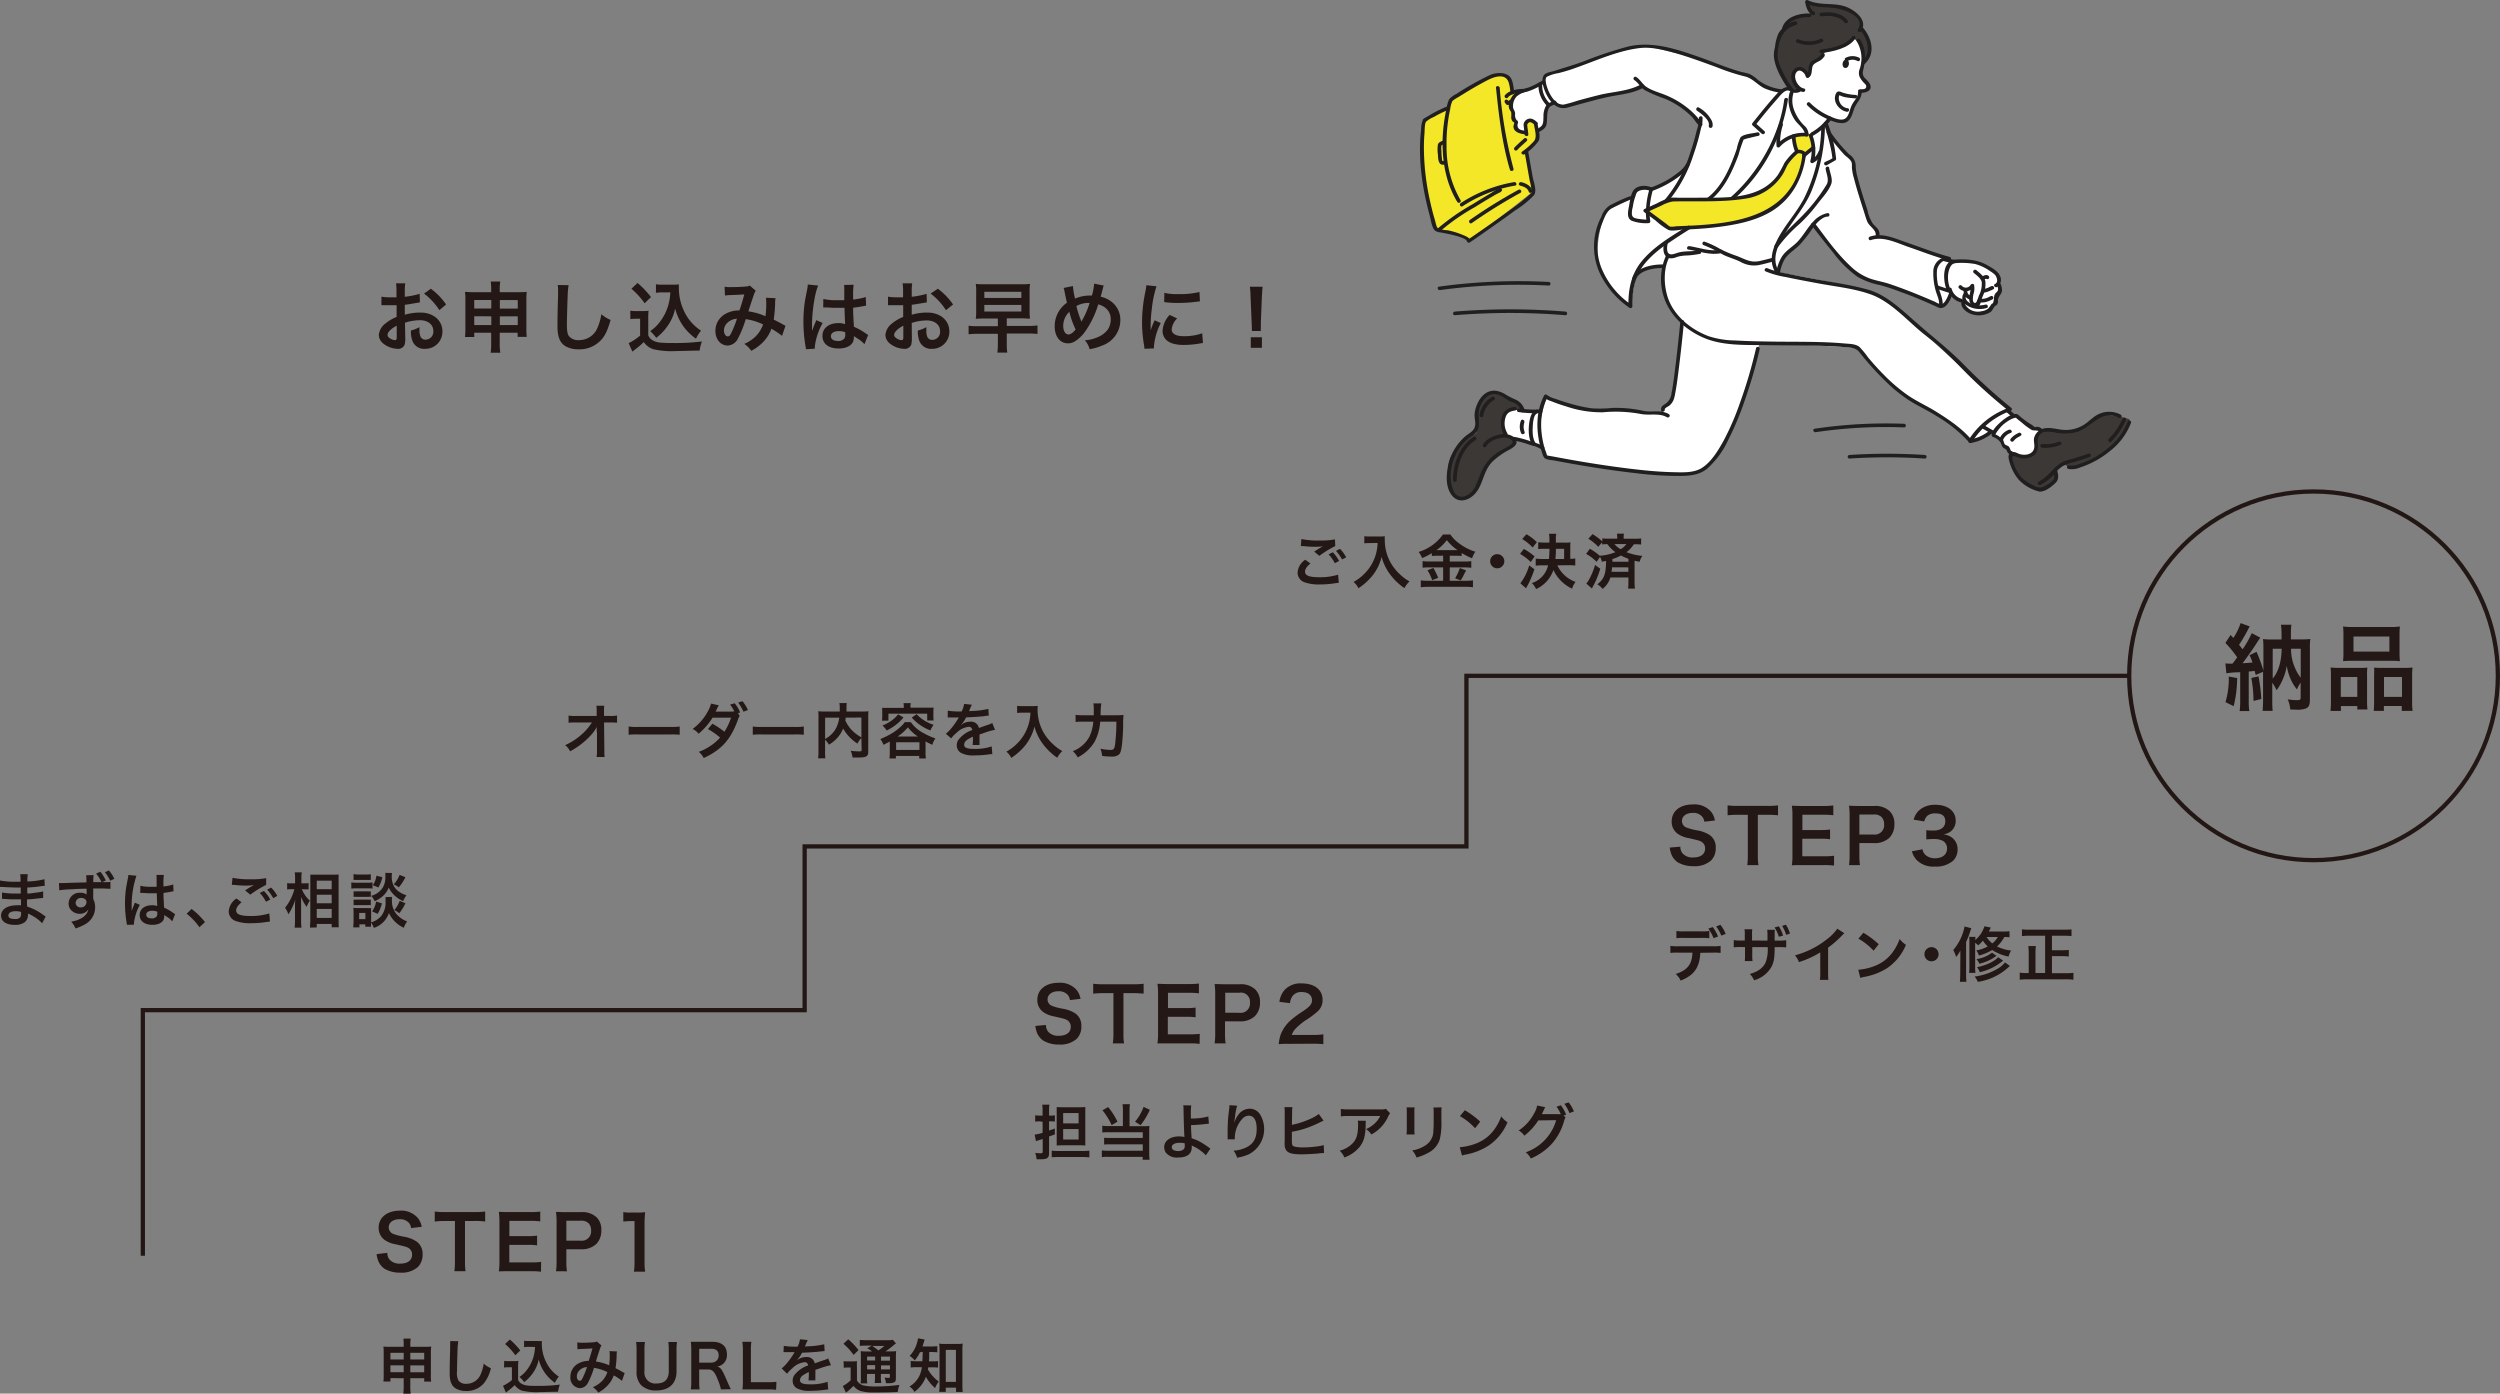 <svg xmlns="http://www.w3.org/2000/svg" viewBox="0 0 586.03 326.68"><rect x="0" y="0" width="586.03" height="326.68" fill="#808080" stroke="none"/><defs><style>.cls-1{fill:#231815;}.cls-2{fill:none;stroke:#221714;stroke-miterlimit:10;}.cls-3{fill:#fff;}.cls-4{fill:#f3e727;}.cls-5{fill:#3c3835;}.cls-6{fill:#201e1e;}</style></defs><g id="レイヤー_2" data-name="レイヤー 2"><g id="レイヤー_1-2" data-name="レイヤー 1"><path class="cls-1" d="M9.88,216.42a9.41,9.41,0,0,0-2.58-1.91,5.73,5.73,0,0,0-.75-.35v.16a2.16,2.16,0,0,1-.78,1.88,3.7,3.7,0,0,1-2.31.6c-2,0-3.21-.79-3.21-2.18s1.38-2.41,3.73-2.41a7.81,7.81,0,0,1,.94,0,1.88,1.88,0,0,0,0-.33v-.31c0-.19,0-.19,0-.75l-1.39,0c-.86,0-1.37,0-2.53-.1a4.44,4.44,0,0,0-.53,0l0-1.5a18,18,0,0,0,3.25.23l1.14,0c0-.13,0-.6,0-1.4H4c-.68,0-2.48-.07-3.42-.14H0V206.4a18.59,18.59,0,0,0,3.76.29l1.05,0a11.57,11.57,0,0,0-.07-1.76H6.52a8.94,8.94,0,0,0-.1,1.7,19,19,0,0,0,4-.53l.07,1.55a8,8,0,0,0-1.1.12c-1.23.17-1.77.21-3,.28,0,.35,0,.52,0,1.39.69,0,.69,0,2-.19a11.07,11.07,0,0,0,1.73-.3l0,1.53-.91.1c-.2,0-.83.1-1.88.2l-1,.05c0,1.36,0,1.36.06,1.69a12.67,12.67,0,0,1,3.82,2c.24.15.31.21.5.32Zm-6.1-2.83c-1.13,0-1.81.36-1.81,1s.6.84,1.59.84A1.45,1.45,0,0,0,4.77,215a1.72,1.72,0,0,0,.17-.9v-.33A4.8,4.8,0,0,0,3.78,213.59Z"/><path class="cls-1" d="M21.94,205.13a10.12,10.12,0,0,0-.07,1.65c.61,0,1.25,0,1.92,0a8.34,8.34,0,0,0-1.27-2l1-.44a9,9,0,0,1,1.28,2.05l-.88.4h.63a10.07,10.07,0,0,0,1.34-.06l0,1.61c-.51,0-1.26-.07-2.34-.07h-1.7v2.45a4.2,4.2,0,0,1,.45,2,4.5,4.5,0,0,1-2.08,3.78,10.59,10.59,0,0,1-2.53,1.13,5.18,5.18,0,0,0-1-1.58c2.27-.39,3.77-1.45,4-2.85a2.28,2.28,0,0,1-2,1,2.56,2.56,0,0,1-1.61-.51,2.19,2.19,0,0,1-1-1.88,2.56,2.56,0,0,1,2.76-2.54,2.29,2.29,0,0,1,1.46.42.2.2,0,0,1,0-.09v-.08c0-.38,0-.77,0-1.19-1.69,0-2.88.09-3.56.13a25.75,25.75,0,0,0-2.85.23L13.82,207a5.79,5.79,0,0,0,.69,0c.35,0,.57,0,2.37-.07l3.38-.09V206a5.33,5.33,0,0,0-.07-.82Zm-4.21,6.49a1.11,1.11,0,0,0,1.19,1.09,1.27,1.27,0,0,0,1.35-1.26.76.76,0,0,0-.26-.62,1.4,1.4,0,0,0-.91-.34A1.23,1.23,0,0,0,17.73,211.62Zm8.1-5.16a9.66,9.66,0,0,0-1.24-2l.93-.43A8.85,8.85,0,0,1,26.81,206Z"/><path class="cls-1" d="M29.74,216.79a3.58,3.58,0,0,0-.07-.55,26.94,26.94,0,0,1-.37-4.44,25.28,25.28,0,0,1,.26-3.7c.07-.42.07-.42.38-2a7,7,0,0,0,.15-1v0l1.89.19a22.13,22.13,0,0,0-1.12,7c0,.51,0,.51,0,.73v.22a1.62,1.62,0,0,1,0,.29h0a3.23,3.23,0,0,0,.16-.4c0-.1.1-.25.17-.47l.27-.63c0-.05,0-.09.16-.44l1.16.52a11.71,11.71,0,0,0-1.38,4.27,2.6,2.6,0,0,0,0,.38Zm3.16-9.15a9.83,9.83,0,0,0,2.52.23c.49,0,.8,0,1.29,0,0-.83,0-1.52,0-2.1a3.65,3.65,0,0,0-.05-.67l1.75,0a13.51,13.51,0,0,0-.1,2.05v.65a15.11,15.11,0,0,0,1.89-.34l.3-.11.11,0,.06,1.58a1.74,1.74,0,0,0-.4.07c-.48.1-1.2.22-1.94.31v.3c0,.79,0,.81.14,3.16a11.12,11.12,0,0,1,2.19,1.27,2.3,2.3,0,0,0,.39.24l-.67,1.69a5.3,5.3,0,0,0-1-.9l-.88-.57v.2a2.48,2.48,0,0,1-.11.78c-.32.82-1.3,1.31-2.65,1.31-1.83,0-3-.86-3-2.29s1.19-2.3,2.88-2.3a3.33,3.33,0,0,1,1.24.19c0-.35-.06-1-.11-3l-1.26,0c-.52,0-1.07,0-1.73-.07l-.42,0h-.24l-.14,0a.17.17,0,0,0-.08,0Zm2.83,5.85c-.89,0-1.45.35-1.45.92s.5.87,1.29.87a1.38,1.38,0,0,0,1.13-.43,1.23,1.23,0,0,0,.18-.76v-.37A2.91,2.91,0,0,0,35.73,213.49Z"/><path class="cls-1" d="M44.91,213.07a16.61,16.61,0,0,1,3.14,3.08l-1.3,1.21a15.12,15.12,0,0,0-3-3.18Z"/><path class="cls-1" d="M56.63,211.5c-.88.74-1.27,1.32-1.27,1.92,0,.91,1,1.3,3.38,1.3a14.43,14.43,0,0,0,4.39-.6l.15,1.91-.61.06a22.7,22.7,0,0,1-3.77.32,9.89,9.89,0,0,1-3.49-.46,2.4,2.4,0,0,1-1.79-2.33,3.92,3.92,0,0,1,1.8-3Zm-2.12-5.74a18.43,18.43,0,0,0,4.19.35,17.06,17.06,0,0,0,3.69-.27l0,1.58a25.72,25.72,0,0,0-3.73,2.3l-1.21-1c.88-.56,1-.66,1.38-.85l.37-.23a1.85,1.85,0,0,0,.3-.16,15.4,15.4,0,0,1-2.09.11,21.72,21.72,0,0,1-2.56-.17l-.32,0h-.19Zm7.37,3.1a8.52,8.52,0,0,1,1.47,2l-1,.52a9.56,9.56,0,0,0-1.46-2.08Zm2.17,1.69a10.1,10.1,0,0,0-1.43-2l.94-.49A8.22,8.22,0,0,1,65,210Z"/><path class="cls-1" d="M70.76,208.44a7.18,7.18,0,0,0,1.87,2.69l-.17.27a4.55,4.55,0,0,0-.56,1.19,9.41,9.41,0,0,1-1.32-2.35c0,.81,0,1.14,0,1.91v3.59a13.09,13.09,0,0,0,.09,1.72H69.07a15.74,15.74,0,0,0,.08-1.72v-2.87c0-.62,0-1.61.1-2.1a11.13,11.13,0,0,1-.84,2.12,8.59,8.59,0,0,1-.82,1.43,5.47,5.47,0,0,0-.77-1.53A11.51,11.51,0,0,0,69,208.44h-.69a5.94,5.94,0,0,0-1,.06V207a4.7,4.7,0,0,0,1,.07h.86v-1.13a9.85,9.85,0,0,0-.08-1.45h1.65a8.72,8.72,0,0,0-.09,1.44v1.14h.8a3.86,3.86,0,0,0,.89-.07v1.48a8.64,8.64,0,0,0-.88,0Zm1.91,9c0-.51.07-1.1.07-1.78v-9.15c0-.47,0-.81,0-1.48.37,0,.64,0,1.24,0h4.19a8.86,8.86,0,0,0,1.2-.05c0,.4,0,.78,0,1.42v9.2c0,.74,0,1.34.06,1.77H77.75v-.79h-3.5v.82Zm1.58-9h3.5v-2h-3.5Zm0,3.29h3.5v-2h-3.5Zm0,3.45h3.5v-2.12h-3.5Z"/><path class="cls-1" d="M82.35,206.85a6.65,6.65,0,0,0,1.11.07H86.2a7.85,7.85,0,0,0,1.12-.06v1.44a6.58,6.58,0,0,0-1.06-.06h-2.8a8.5,8.5,0,0,0-1.11.06Zm9.53,3.39a4.8,4.8,0,0,0,0,.78,4.7,4.7,0,0,0,1,3.18A6.15,6.15,0,0,0,95.44,216a5.9,5.9,0,0,0-.79,1.48,7.06,7.06,0,0,1-3.48-3.46,5.5,5.5,0,0,1-3.53,3.49,6.52,6.52,0,0,0-.67-1.27c0,.5,0,.66,0,1H85.63v-.57H84.25v.73H82.81c0-.43.07-.92.07-1.37v-2.14a9.43,9.43,0,0,0-.06-1.09,4.92,4.92,0,0,0,.94.06h2.4a4.51,4.51,0,0,0,.84,0,8,8,0,0,0,0,1v2.35a5,5,0,0,0,2.37-1.49,5.14,5.14,0,0,0,1-3.56,6.85,6.85,0,0,0,0-.87Zm-9-5.35A5.59,5.59,0,0,0,84,205h1.79a5.65,5.65,0,0,0,1.13-.07v1.34c-.38,0-.63,0-1.13,0H84c-.5,0-.79,0-1.13,0Zm0,4.05a6.83,6.83,0,0,0,.88,0h2.29a6.18,6.18,0,0,0,.87,0v1.3a6.66,6.66,0,0,0-.87,0H83.77a6.83,6.83,0,0,0-.88,0Zm0,1.94a6.83,6.83,0,0,0,.88,0h2.29a6.18,6.18,0,0,0,.87,0v1.3a6.63,6.63,0,0,0-.88,0H83.77a6.73,6.73,0,0,0-.88,0Zm1.31,4.58h1.46V214H84.2Zm7.7-10.82a5.49,5.49,0,0,0-.06.8,5.41,5.41,0,0,0,.35,2A4,4,0,0,0,93.5,209a6,6,0,0,0,1.78.86,5.94,5.94,0,0,0-.77,1.38,7,7,0,0,1-2.38-1.7,5.48,5.48,0,0,1-1-1.49,5.41,5.41,0,0,1-1,1.62,6.14,6.14,0,0,1-2.31,1.57,4.57,4.57,0,0,0-.81-1.25,4.53,4.53,0,0,0,2.71-1.92,4.82,4.82,0,0,0,.61-2.68,6.68,6.68,0,0,0,0-.78Zm-2.36,7.12a8.82,8.82,0,0,1-1,2.46l-1.3-.59a5.32,5.32,0,0,0,.93-2.29Zm.1-6.14a8.13,8.13,0,0,1-.93,2.41l-1.31-.53a5,5,0,0,0,.85-2.22Zm5.4,0a11.16,11.16,0,0,1-1.55,2.4,3.87,3.87,0,0,0-1.19-.71,6.91,6.91,0,0,0,1.38-2.22Zm0,6.1a10.42,10.42,0,0,1-1.44,2.36,4.18,4.18,0,0,0-1.17-.73,7.11,7.11,0,0,0,1.27-2.18Z"/><path class="cls-1" d="M91.52,323.05v.8H89.87a9.94,9.94,0,0,0,.07-1.44V317a8.88,8.88,0,0,0-.07-1.35,14.1,14.1,0,0,0,1.55.06h3.21v-.4a9.17,9.17,0,0,0-.08-1.53h1.73a8.22,8.22,0,0,0-.1,1.47v.46h3.31a13.89,13.89,0,0,0,1.61-.06A8.45,8.45,0,0,0,101,317v5.43a9.32,9.32,0,0,0,.07,1.44H99.44v-.8H96.18v1.89a10.94,10.94,0,0,0,.1,1.74H94.54a12.1,12.1,0,0,0,.09-1.74v-1.89Zm0-5.94v1.56h3.11v-1.56Zm0,2.94v1.61h3.11v-1.61Zm4.66-1.38h3.26v-1.56H96.18Zm0,3h3.26v-1.61H96.18Z"/><path class="cls-1" d="M107.43,314.4a13.78,13.78,0,0,0-.17,1.88c-.05,1.3-.13,4.13-.13,5.13a3.84,3.84,0,0,0,.36,2.24,2.18,2.18,0,0,0,1.87.73,3.59,3.59,0,0,0,3.38-2.39,9,9,0,0,0,.64-2.34,6.17,6.17,0,0,0,1.69,1.07,8.65,8.65,0,0,1-1.66,3.56,5.28,5.28,0,0,1-4.19,1.78,4.54,4.54,0,0,1-2.44-.62c-1-.64-1.37-1.72-1.37-3.59,0-.72,0-2.12.11-5.62,0-.42,0-.72,0-.91a7.27,7.27,0,0,0,0-.95Z"/><path class="cls-1" d="M118.19,319a5.78,5.78,0,0,0,1.11.07h1.15a5.65,5.65,0,0,0,1.06-.07,14.75,14.75,0,0,0-.06,1.54v2.92a1.8,1.8,0,0,0,.8.89c.67.42,1.4.52,3.8.52a37.75,37.75,0,0,0,5.18-.3,7.57,7.57,0,0,0-.42,1.67c-1.24,0-3.27.08-4.23.08a14.92,14.92,0,0,1-4.15-.32,3.36,3.36,0,0,1-1.77-1.31,13.08,13.08,0,0,1-1.44,1.24l-.42.33-.21.17-.68-1.59A8.87,8.87,0,0,0,120,323.5v-3h-.85a4.83,4.83,0,0,0-1,.07Zm1.32-5a17.1,17.1,0,0,1,2.45,2.56l-1.16,1.13a14.66,14.66,0,0,0-2.4-2.64Zm4.5,1.72a6.62,6.62,0,0,0-1.16.07v-1.51a5.87,5.87,0,0,0,1.16.07h2a6.93,6.93,0,0,0,1,0c0,.32,0,.51,0,.75a9.58,9.58,0,0,0,.92,4,8.41,8.41,0,0,0,3.07,3.59,6.47,6.47,0,0,0-.92,1.46,9.53,9.53,0,0,1-3.8-5.48,8.17,8.17,0,0,1-1.52,3.4,8.9,8.9,0,0,1-1.89,1.92,7.22,7.22,0,0,0-1.1-1.22A7.31,7.31,0,0,0,123.6,321a9,9,0,0,0,1.55-3.32,10.2,10.2,0,0,0,.27-1.94Z"/><path class="cls-1" d="M135.32,314.68a8.94,8.94,0,0,0,1.41.07c.84,0,2.08-.06,2.6-.13a1,1,0,0,0,.56-.17l1.1.95a2.31,2.31,0,0,0-.29.59c-.07.17-.92,2.74-1,3.17a11.39,11.39,0,0,1,3.09.88,15.41,15.41,0,0,0,.14-2.59,4.32,4.32,0,0,0-.06-.73l1.76.07a4,4,0,0,0-.08.93,24.5,24.5,0,0,1-.26,3c.45.22,1.07.55,1.5.8a5.74,5.74,0,0,0,.64.33l-.63,1.84a14.39,14.39,0,0,0-1.92-1.29,6.62,6.62,0,0,1-1.53,2.45,7.94,7.94,0,0,1-2.1,1.58,5.17,5.17,0,0,0-1.28-1.26,6.5,6.5,0,0,0,2.17-1.46,5.64,5.64,0,0,0,1.24-2.07,10.65,10.65,0,0,0-3.14-1,18.75,18.75,0,0,1-1.38,3.43,2.21,2.21,0,0,1-1.91,1.33,2.4,2.4,0,0,1-2.24-2.65,3.51,3.51,0,0,1,1.73-3.06A5,5,0,0,1,138,319c.36-1.1.53-1.63.88-2.92-.71.06-1,.07-2.41.13a9.55,9.55,0,0,0-1.11.08Zm.42,6.64a2,2,0,0,0-.53,1.34c0,.58.31,1,.69,1s.47-.25.79-.88a18.09,18.09,0,0,0,.91-2.33A2.73,2.73,0,0,0,135.74,321.32Z"/><path class="cls-1" d="M158.7,314.58a10.72,10.72,0,0,0-.11,1.9v4.95c0,2.89-1.72,4.51-4.76,4.51a4.82,4.82,0,0,1-3.61-1.31,4.5,4.5,0,0,1-1-3.21v-4.93a11.92,11.92,0,0,0-.11-1.91h2.08a10.12,10.12,0,0,0-.12,1.91v4.93a2.56,2.56,0,0,0,2.87,2.88c1.87,0,2.83-1,2.83-2.89v-4.92a11.84,11.84,0,0,0-.11-1.91Z"/><path class="cls-1" d="M169,325.69a11.84,11.84,0,0,0-.73-2.23c-.75-1.93-1.24-2.44-2.31-2.44H163.9v2.84a10.26,10.26,0,0,0,.11,1.83h-2.08a11.27,11.27,0,0,0,.11-1.81v-7.53a12.85,12.85,0,0,0-.11-1.81c.58,0,1,0,1.78,0h3.36c2.12,0,3.33,1.06,3.33,2.9a2.66,2.66,0,0,1-2.26,2.89c.88.28,1.14.67,2.53,3.94.11.25.46,1,.65,1.38Zm-2.32-6.27a1.89,1.89,0,0,0,1.33-.5,1.67,1.67,0,0,0,.45-1.23c0-1-.58-1.52-1.72-1.52H163.9v3.25Z"/><path class="cls-1" d="M181.93,325.79a13.4,13.4,0,0,0-2-.1h-4.13c-.79,0-1.27,0-1.78,0a10.24,10.24,0,0,0,.12-1.84v-7.24a12.68,12.68,0,0,0-.12-2.07h2.11a13.17,13.17,0,0,0-.11,2.05V324H180a14.83,14.83,0,0,0,2-.09Z"/><path class="cls-1" d="M183.73,315.49a17.37,17.37,0,0,0,3.24.18,5.54,5.54,0,0,0,.55-1.73l1.83.19a13.06,13.06,0,0,0-.56,1.26l-.12.25.88-.06a18.64,18.64,0,0,0,3.66-.47l.09,1.59-1.1.11c-1,.13-2.79.24-4.2.28a7.23,7.23,0,0,1-1.29,1.86l0,0,.28-.21a3.35,3.35,0,0,1,2-.63,1.83,1.83,0,0,1,2,1.48c1.08-.39,1.79-.64,2.14-.75a4.51,4.51,0,0,0,1-.42l.66,1.6a13.2,13.2,0,0,0-1.55.38c-.2.06-.9.29-2.1.71v.15c0,.37,0,.37,0,.56v.56c0,.24,0,.37,0,.46a5.27,5.27,0,0,0,0,.74l-1.62,0a12,12,0,0,0,.08-1.61v-.34a8.32,8.32,0,0,0-1.34.73,1.47,1.47,0,0,0-.73,1.14c0,.73.67,1,2.36,1a12.05,12.05,0,0,0,4.11-.59l.14,1.8a4.34,4.34,0,0,0-.64.06,26,26,0,0,1-3.58.25,6.08,6.08,0,0,1-3.11-.58,2,2,0,0,1-1-1.81,2.25,2.25,0,0,1,.61-1.55,6.84,6.84,0,0,1,3-2,.76.76,0,0,0-.85-.76,4.73,4.73,0,0,0-2.86,1.44,6.32,6.32,0,0,0-1.21,1.27l-1.27-1.26a8.92,8.92,0,0,0,1.25-1.24,18,18,0,0,0,1.68-2.39.5.5,0,0,1,.11-.18l-.24,0-1.76,0-.39,0a1.08,1.08,0,0,0-.22,0Z"/><path class="cls-1" d="M197.75,319.06a5.58,5.58,0,0,0,1.07.07h1a5.65,5.65,0,0,0,1.06-.07,14.9,14.9,0,0,0,0,1.52v3a2.13,2.13,0,0,0,.68.78,3,3,0,0,0,.7.37A11.75,11.75,0,0,0,205,325a39.5,39.5,0,0,0,5.83-.37,9.73,9.73,0,0,0-.4,1.67c-1.83.08-3.24.11-5.58.11a10.56,10.56,0,0,1-3.15-.35,3.45,3.45,0,0,1-1.62-1.19,1.33,1.33,0,0,1-.22.21,12.69,12.69,0,0,1-1.55,1.36l-.75-1.54a8.36,8.36,0,0,0,1.84-1.34v-3h-.71a5.29,5.29,0,0,0-.9.07Zm1.08-5.11a16.21,16.21,0,0,1,2.42,2.53l-1.16,1.13a13.29,13.29,0,0,0-2.38-2.61Zm5.61,2.84a7.09,7.09,0,0,0-1.16-.73l1.08-.63H203a11.36,11.36,0,0,0-1.45.07v-1.42a13.69,13.69,0,0,0,1.66.08h4.52a6.92,6.92,0,0,0,1.58-.1l.72.87a4.32,4.32,0,0,0-.7.53c-.56.47-1.25,1-1.8,1.33h1.11a9.78,9.78,0,0,0,1.43-.07,15.11,15.11,0,0,0-.06,1.61v4.31c0,.79,0,1.07-.25,1.28s-.6.32-1.47.32h-.62a3.51,3.51,0,0,0-.33-1.33,6.1,6.1,0,0,0,.93.08c.3,0,.32,0,.32-.39v-.54h-2.1v.59a8.69,8.69,0,0,0,.09,1.54h-1.55a11.64,11.64,0,0,0,.08-1.54v-.59h-1.88v.71a7.63,7.63,0,0,0,.08,1.52h-1.58a9.94,9.94,0,0,0,.07-1.52v-4.41c0-.81,0-1.16-.05-1.63a12.57,12.57,0,0,0,1.56.07ZM203.26,318v.91h1.88V318Zm0,3h1.88V320h-1.88Zm1.21-5.5c.5.35.63.43,1.45,1.05a12.93,12.93,0,0,0,1.4-1.05Zm2.05,3.45h2.1V318h-2.1Zm2.1,1.12h-2.1v.93h2.1Z"/><path class="cls-1" d="M215.64,317a8.18,8.18,0,0,1-1.21,1.9,5,5,0,0,0-1.2-1.06,7.29,7.29,0,0,0,1.79-3.27,3.17,3.17,0,0,0,.16-.86l1.58.3c-.07.19-.11.31-.24.73s-.16.53-.29.88h2.11a8.48,8.48,0,0,0,1.38-.07V317a13.62,13.62,0,0,0-1.38-.07h-.52c0,1.48,0,1.48-.08,2.19h.84a9.5,9.5,0,0,0,1.31-.06v1.53a8.57,8.57,0,0,0-1.36-.07h-.93a4.46,4.46,0,0,1-.09.48,7,7,0,0,0,.73,1.1,8.76,8.76,0,0,0,1.82,1.76,5.5,5.5,0,0,0-.86,1.52,9.89,9.89,0,0,1-2.16-2.64,7.72,7.72,0,0,1-2.69,3.53,3.29,3.29,0,0,0-1.16-1.25,6,6,0,0,0,2.34-2.53,7,7,0,0,0,.57-2H215a8.57,8.57,0,0,0-1.52.08v-1.56a8.63,8.63,0,0,0,1.56.08h1.19c0-.43.05-1.17.07-2.19Zm6.06,9.27h-1.55a15.07,15.07,0,0,0,.09-1.6v-8.23a11.2,11.2,0,0,0-.09-1.48,7.84,7.84,0,0,0,1.29.07h2.93a8.26,8.26,0,0,0,1.3-.07,10.54,10.54,0,0,0-.07,1.48v8.09c0,.64,0,1.24.08,1.76h-1.57v-1H221.7Zm0-2.34h2.38v-7.5h-2.38Z"/><path class="cls-1" d="M243.75,262.86a7.25,7.25,0,0,0-1.09.07v-1.51a5.11,5.11,0,0,0,1.09.09h.64v-1.15a7.85,7.85,0,0,0-.08-1.42H246a7.64,7.64,0,0,0-.09,1.41v1.16h.53a5.44,5.44,0,0,0,.84-.06v1.47a5,5,0,0,0-.85-.06h-.52V265c.58-.18.73-.24,1.36-.46v1.37c-.65.25-.76.29-1.36.5v4c0,1-.49,1.33-1.78,1.33-.31,0-.7,0-1.15,0a4.81,4.81,0,0,0-.32-1.48c.52.05,1,.08,1.31.08s.45-.07.45-.4v-2.94l-1,.31a3.05,3.05,0,0,0-.58.21l-.3-1.56a8.93,8.93,0,0,0,1.86-.42v-2.57Zm2.79,6.87a12.84,12.84,0,0,0,1.63.08h5.59a12.15,12.15,0,0,0,1.6-.08v1.58a12.7,12.7,0,0,0-1.62-.09h-5.57c-.7,0-1.18,0-1.63.07Zm2.57-1.26q-.78,0-1.41.06c0-.32,0-.73,0-1.33V261c0-.7,0-1.13,0-1.5a12.74,12.74,0,0,0,1.44.05h3.78a13.22,13.22,0,0,0,1.49-.05c0,.46,0,.86,0,1.68v5.73c0,.71,0,1.1,0,1.62a12.86,12.86,0,0,0-1.42-.06Zm.11-5.14h3.62v-2.41h-3.62Zm0,3.79h3.62v-2.45h-3.62Z"/><path class="cls-1" d="M263.22,260.22a10.47,10.47,0,0,0-.08-1.38h1.73a8.32,8.32,0,0,0-.09,1.38V264h3.55a6.4,6.4,0,0,0,1.12-.07,10.06,10.06,0,0,0-.06,1.18v5.16a13.35,13.35,0,0,0,.08,1.59h-1.62v-.68H259.8a7.31,7.31,0,0,0-1.52.08v-1.59a9.23,9.23,0,0,0,1.45.07h8.15v-1.49h-7.72a11.72,11.72,0,0,0-1.34.05V266.7a11.27,11.27,0,0,0,1.36.05h7.7v-1.34h-8.05a14.19,14.19,0,0,0-1.44.06v-1.59a8.82,8.82,0,0,0,1.45.08h3.38Zm-3.45-.71a16.94,16.94,0,0,1,2.18,3.42l-1.37.81a15.77,15.77,0,0,0-2.15-3.48Zm9.77.64a16.93,16.93,0,0,1-2.17,3.6l-1.3-.81a11.51,11.51,0,0,0,2-3.47Z"/><path class="cls-1" d="M279.24,259.12a16.1,16.1,0,0,0-.09,2.16c0,.2,0,.24,0,.91a14.67,14.67,0,0,0,4.09-.48l.14,1.69-.91.09a31.56,31.56,0,0,1-3.28.25c0,1.09.06,1.72.15,3.09a10.18,10.18,0,0,1,2.18.94,18.14,18.14,0,0,1,1.8,1.19,4.37,4.37,0,0,0,.42.28l-1.09,1.58a5.08,5.08,0,0,0-1-.92,8.69,8.69,0,0,0-1.84-1.15c-.18-.1-.29-.15-.45-.25a2.49,2.49,0,0,1,0,.45c0,1.56-1.1,2.38-3.18,2.38a3.26,3.26,0,0,1-2.94-1.2,2.48,2.48,0,0,1-.34-1.24c0-1.45,1.43-2.5,3.44-2.5a5.34,5.34,0,0,1,1.3.14.42.42,0,0,1,0-.14c-.06-.5-.18-4.31-.2-6.06a7.32,7.32,0,0,0-.07-1.23Zm-2.82,8.77c-1,0-1.74.41-1.74,1a.77.77,0,0,0,.47.73,2.61,2.61,0,0,0,1,.2,2,2,0,0,0,1.27-.37,1,1,0,0,0,.3-.78c0-.26,0-.65,0-.66A4.41,4.41,0,0,0,276.42,267.89Z"/><path class="cls-1" d="M290,259.19a14,14,0,0,0-.5,2.69c-.1.59-.15,1.06-.18,1.4h0a1.66,1.66,0,0,0,.08-.31,5.82,5.82,0,0,1,.88-1.66,3.34,3.34,0,0,1,2.66-1.42,2.9,2.9,0,0,1,2.38,1.25,6.66,6.66,0,0,1-2.59,9.45,11.49,11.49,0,0,1-2.74.79,5.29,5.29,0,0,0-.82-1.65,7.93,7.93,0,0,0,3.05-.8c1.62-.82,2.36-2.15,2.36-4.27s-.67-3.13-1.87-3.13a2.06,2.06,0,0,0-1.5.74,6.69,6.69,0,0,0-1.76,4.51v.3l-1.68,0a1.44,1.44,0,0,0,0-.18v-.26c0-.41,0-1.44,0-1.72,0-1.13.09-2.68.2-3.64l.21-1.74a2.88,2.88,0,0,0,0-.47Z"/><path class="cls-1" d="M302.84,263.68a19.5,19.5,0,0,0,4.22-1.36,8.89,8.89,0,0,0,2.08-1.19l1.11,1.56-.65.31a25.44,25.44,0,0,1-4,1.65,22.11,22.11,0,0,1-2.77.65v1.8a.09.09,0,0,1,0,0v.19c0,.81.05,1.13.25,1.31s1,.37,2.39.37a26.4,26.4,0,0,0,3.24-.23,9,9,0,0,0,1.59-.32l.08,1.86a12.73,12.73,0,0,0-1.38.11c-1.12.11-2.86.2-3.91.2-1.75,0-2.71-.19-3.25-.6a1.94,1.94,0,0,1-.69-1.43,10.08,10.08,0,0,1,0-1.27v-6.48a7,7,0,0,0-.06-1.28h1.87a7.36,7.36,0,0,0-.07,1.3Z"/><path class="cls-1" d="M320.18,262.73a6.63,6.63,0,0,0-.05,1.14c-.06,2.38-.44,3.72-1.39,4.94a8.06,8.06,0,0,1-3.6,2.51,4.92,4.92,0,0,0-1.1-1.59,6.39,6.39,0,0,0,2.44-1.19c1.43-1.13,1.87-2.33,1.87-5a3.37,3.37,0,0,0-.07-.84Zm5.67-1.76a4.62,4.62,0,0,0-.56,1,8.89,8.89,0,0,1-2.15,2.81,9.22,9.22,0,0,1-1.67,1.16,4.61,4.61,0,0,0-1.26-1.27,6.33,6.33,0,0,0,2-1.29,6,6,0,0,0,1.33-1.77h-7.33a13.49,13.49,0,0,0-1.9.08v-1.74a11.5,11.5,0,0,0,1.92.11h7.29a3.68,3.68,0,0,0,1.36-.13Z"/><path class="cls-1" d="M331.61,259.59a6.65,6.65,0,0,0-.06,1.26v3.85a6.29,6.29,0,0,0,.06,1.23H329.7a10.4,10.4,0,0,0,.07-1.26v-3.84a8.81,8.81,0,0,0-.06-1.25Zm6.34,0a6.29,6.29,0,0,0-.07,1.3v1.88a16.4,16.4,0,0,1-.36,4.23,5.35,5.35,0,0,1-2.75,3.25,11.85,11.85,0,0,1-2.73,1.08,4.76,4.76,0,0,0-1-1.66,7.61,7.61,0,0,0,3-1.12A4,4,0,0,0,336,265c.05-.6.07-1.22.07-2.33v-1.75a7.87,7.87,0,0,0-.07-1.32Z"/><path class="cls-1" d="M342.19,268.92a13.66,13.66,0,0,0,4.14-1,9.37,9.37,0,0,0,4.14-3.42,11.7,11.7,0,0,0,1.43-2.8,5.7,5.7,0,0,0,1.48,1.37,12.26,12.26,0,0,1-4.43,5.47,15.06,15.06,0,0,1-5.32,2.1,4.16,4.16,0,0,0-.92.24Zm1.19-8.67a19.45,19.45,0,0,1,3.6,2.69l-1.2,1.53a14.73,14.73,0,0,0-3.56-2.84Z"/><path class="cls-1" d="M367,261.92a2.71,2.71,0,0,0-.35.84,13.6,13.6,0,0,1-2.81,5.28,14.12,14.12,0,0,1-5,3.53,4.61,4.61,0,0,0-1.18-1.46,11.27,11.27,0,0,0,7.13-7.53l-4.2.06a13.84,13.84,0,0,1-3.27,3.58A3.8,3.8,0,0,0,356,265a10.9,10.9,0,0,0,3.61-4,5.55,5.55,0,0,0,.72-1.85l1.91.39a1.54,1.54,0,0,0-.24.42c-.11.25-.24.53-.38.81a.88.88,0,0,0-.09.19l-.12.21c.17,0,.39,0,.67,0l3.06,0a5.3,5.3,0,0,0,.73,0,8.63,8.63,0,0,0-1-1.74l1-.35a8.94,8.94,0,0,1,1.25,2.21l-.61.22Zm.91-1a10.43,10.43,0,0,0-1.2-2.17l1-.34a8.25,8.25,0,0,1,1.23,2.12Z"/><path class="cls-1" d="M398.57,223.35c-.15,3.45-1.47,5.29-4.62,6.51a4.36,4.36,0,0,0-1.15-1.55c2.74-.87,3.83-2.25,3.93-5h-3.4a11.72,11.72,0,0,0-1.77.07v-1.66a9.4,9.4,0,0,0,1.8.1h8.17a9.4,9.4,0,0,0,1.8-.1v1.66a11.56,11.56,0,0,0-1.77-.07Zm2.11-3.42a10.91,10.91,0,0,0-1.78-.07h-4.16a11,11,0,0,0-1.77.07v-1.7a9.46,9.46,0,0,0,1.8.09h4.11a9.27,9.27,0,0,0,1.8-.09Zm.81-2.61a9.55,9.55,0,0,1,1.24,2.21l-1.05.39a10.15,10.15,0,0,0-1.23-2.24Zm2,2a9.83,9.83,0,0,0-1.2-2.16l1-.37a8.61,8.61,0,0,1,1.23,2.13Z"/><path class="cls-1" d="M414.32,220.49v-1.16a10.38,10.38,0,0,0-.06-1.38h1.79a4.76,4.76,0,0,0-.05.92c0,.52,0,1.06,0,1.62h.88a9.64,9.64,0,0,0,1.83-.1v1.7a13.35,13.35,0,0,0-1.8-.07H416c0,2.52-.17,3.41-.69,4.51a6.73,6.73,0,0,1-4.14,3.26,4.28,4.28,0,0,0-1-1.48c2-.56,3.15-1.44,3.75-2.8a8.71,8.71,0,0,0,.45-3.49h-3.62v2.08a8.24,8.24,0,0,0,.06,1.18h-1.82a7.12,7.12,0,0,0,.06-1.2V222h-.85a13.27,13.27,0,0,0-1.79.07v-1.7a9.58,9.58,0,0,0,1.82.1H409v-1.4a6.13,6.13,0,0,0-.07-1.24h1.83a6.61,6.61,0,0,0-.06,1.19v1.45Zm2.66-3.35a8.11,8.11,0,0,1,1,2.18l-1,.27a8.39,8.39,0,0,0-1-2.19Zm1.72,2a8.73,8.73,0,0,0-.95-2.1l.89-.28a8.66,8.66,0,0,1,.95,2.09Z"/><path class="cls-1" d="M432.34,218.77a6.11,6.11,0,0,0-.52.49,24.24,24.24,0,0,1-3.29,2.88v6a10,10,0,0,0,.07,1.55h-2a7.78,7.78,0,0,0,.09-1.51v-4.92a22.58,22.58,0,0,1-5,2.27,5,5,0,0,0-.93-1.59,20.5,20.5,0,0,0,7.33-3.64,11.18,11.18,0,0,0,2.6-2.61Z"/><path class="cls-1" d="M435.6,227.32a13.27,13.27,0,0,0,4.13-1,9.28,9.28,0,0,0,4.15-3.42,11.78,11.78,0,0,0,1.42-2.79,6,6,0,0,0,1.48,1.37,12.23,12.23,0,0,1-4.42,5.47A15.13,15.13,0,0,1,437,229a5.73,5.73,0,0,0-.92.24Zm1.19-8.67a19.79,19.79,0,0,1,3.6,2.69l-1.2,1.52a14.45,14.45,0,0,0-3.56-2.83Z"/><path class="cls-1" d="M454.43,223.69a1.66,1.66,0,1,1-1.66-1.67A1.66,1.66,0,0,1,454.43,223.69Z"/><path class="cls-1" d="M459.53,224.5c0-.69,0-1,0-1.67a7.42,7.42,0,0,1-1,1.5,7.4,7.4,0,0,0-.67-1.64,11.66,11.66,0,0,0,2.65-5.51l1.58.4c-.08.23-.08.23-.21.63a18.28,18.28,0,0,1-1,2.59v7.67a16.18,16.18,0,0,0,.07,1.68h-1.53a16.31,16.31,0,0,0,.08-1.68Zm11.53-4.79a8.77,8.77,0,0,0-1.23-.06,8.2,8.2,0,0,1-1.71,2.21,9.48,9.48,0,0,0,3.31.95,5.19,5.19,0,0,0-.59,1.43,11.07,11.07,0,0,1-3.85-1.55,11.83,11.83,0,0,1-3.1,1.3,5,5,0,0,0-.62-1.2,9.34,9.34,0,0,0,2.68-.93,6.75,6.75,0,0,1-1.13-1.36,8.28,8.28,0,0,1-1.11,1.11A4.93,4.93,0,0,0,463,221v5.63a8.84,8.84,0,0,0,.07,1.42h-1.51a7.52,7.52,0,0,0,.09-1.45v-5.68a10.2,10.2,0,0,0-.06-1.3h1.47c0,.24,0,.4-.06.75a6.74,6.74,0,0,0,2.17-3.24l1.5.3c-.22.46-.3.62-.46.93h3.27a9.16,9.16,0,0,0,1.56-.08Zm.1,6.73c-.17.14-.33.26-.54.46a13.54,13.54,0,0,1-7,3.26,5.3,5.3,0,0,0-.73-1.25,14,14,0,0,0,5.3-1.79A6,6,0,0,0,470,225.6ZM468,224.06l-.51.35a10.59,10.59,0,0,1-3.5,1.5,4,4,0,0,0-.7-1.09,7.73,7.73,0,0,0,3.67-1.51Zm1.55,1.11a12.62,12.62,0,0,1-5.46,2.72,3.73,3.73,0,0,0-.67-1.17c2.12-.41,4.24-1.41,4.95-2.35Zm-3.86-5.52a5.66,5.66,0,0,0,1.33,1.49,4.7,4.7,0,0,0,1.28-1.49Z"/><path class="cls-1" d="M479.4,219.34h-3.66a16.63,16.63,0,0,0-1.77.09v-1.58a15.45,15.45,0,0,0,1.76.08h8.08a16.65,16.65,0,0,0,1.78-.08v1.58a16.82,16.82,0,0,0-1.78-.09H481v3.41h2.39a13.16,13.16,0,0,0,1.56-.08v1.55a11.51,11.51,0,0,0-1.56-.09H481v4h3.19a14.87,14.87,0,0,0,1.85-.09v1.62a13.88,13.88,0,0,0-1.83-.1H475.3a15.19,15.19,0,0,0-1.85.1V228a10.83,10.83,0,0,0,1.82.09h.29v-4.51a13.46,13.46,0,0,0-.1-1.81h1.78a12.91,12.91,0,0,0-.1,1.8v4.52h2.26Z"/><path class="cls-1" d="M139.88,171.41c0-.07,0-.79,0-1a8.73,8.73,0,0,1-1.43,2,19,19,0,0,1-2.75,2.43,19.83,19.83,0,0,1-2.06,1.28,4.07,4.07,0,0,0-1.16-1.45,15.13,15.13,0,0,0,4.4-3,13.44,13.44,0,0,0,1.87-2.31H135c-1,0-1.21,0-1.72.07v-1.7a7.94,7.94,0,0,0,1.76.1h4.83v-1.12a8.71,8.71,0,0,0-.07-1.28h1.84a9.36,9.36,0,0,0-.05,1.18v.09l0,1.13H143a8.13,8.13,0,0,0,1.64-.1v1.69a14.51,14.51,0,0,0-1.6-.06h-1.44l.07,6.48c0,.69,0,1.22.08,1.61h-1.9a8.29,8.29,0,0,0,.09-1.34v-.25l0-4.18Z"/><path class="cls-1" d="M147.36,170.3a13,13,0,0,0,2.26.1h7.45a13,13,0,0,0,2.26-.1v1.94a15.32,15.32,0,0,0-2.28-.07h-7.41a15.32,15.32,0,0,0-2.28.07Z"/><path class="cls-1" d="M173.39,167.83a3.22,3.22,0,0,0-.43.94c-1.66,4.56-3.82,7-8,8.92a4.89,4.89,0,0,0-1.16-1.45,12.51,12.51,0,0,0,5-3.34,16.34,16.34,0,0,0-2.86-2l1.06-1.25a19.38,19.38,0,0,1,2.81,1.88,14,14,0,0,0,1.56-3.3l-4.34,0a15,15,0,0,1-3.27,3.76,4.58,4.58,0,0,0-1.39-1.12,12.33,12.33,0,0,0,3.49-4,7.69,7.69,0,0,0,.82-1.94l1.82.4a7.1,7.1,0,0,0-.42.8c-.24.49-.27.54-.34.67l.39,0h.34l2.9,0a6.72,6.72,0,0,0,.77-.05,8.47,8.47,0,0,0-1-1.58l1.08-.32a8.33,8.33,0,0,1,1.28,2.16l-.51.17Zm.88-1a10.12,10.12,0,0,0-1.24-2.14l1-.33a7.8,7.8,0,0,1,1.29,2.09Z"/><path class="cls-1" d="M176.46,170.3a12.9,12.9,0,0,0,2.26.1h7.44a12.9,12.9,0,0,0,2.26-.1v1.94a15.23,15.23,0,0,0-2.27-.07h-7.42a15.15,15.15,0,0,0-2.27.07Z"/><path class="cls-1" d="M201.92,173a5.08,5.08,0,0,0-.92,1.31,10.28,10.28,0,0,1-3.37-3.54,6.54,6.54,0,0,1-.67,1.32,8,8,0,0,1-2.65,2.47,5.75,5.75,0,0,0-.9-1.17v2.71a12.42,12.42,0,0,0,.07,1.66h-1.71a11.78,11.78,0,0,0,.09-1.69v-8a12.93,12.93,0,0,0-.05-1.35,12.42,12.42,0,0,0,1.62.07h3.42c0-.32,0-.52,0-.76a7.9,7.9,0,0,0-.08-1.22h1.74a3.36,3.36,0,0,0-.08.69l0,.77c0,.3,0,.3,0,.52h3.56a11.33,11.33,0,0,0,1.59-.07,12.69,12.69,0,0,0-.05,1.35v8c0,.59-.05.8-.21,1-.31.39-.81.5-2.13.5-.37,0-.79,0-1.35,0a5.42,5.42,0,0,0-.43-1.59,12.67,12.67,0,0,0,1.81.15c.69,0,.76,0,.76-.45Zm-8.51.22a6.3,6.3,0,0,0,2.32-2.09,7.13,7.13,0,0,0,1-2.9h-3.31Zm4.84-5-.1.67a8.34,8.34,0,0,0,1.57,2.31,9.69,9.69,0,0,0,2.2,1.64V168.2Z"/><path class="cls-1" d="M208.58,173.82c-.5.28-.77.42-1.49.78a4.46,4.46,0,0,0-.73-1.36,18.77,18.77,0,0,0,3.15-1.61,13.39,13.39,0,0,0,1.86-1.51,4.72,4.72,0,0,0,.71-.84h1.43a8.42,8.42,0,0,0,2.76,2.45,17.87,17.87,0,0,0,3,1.37,4.7,4.7,0,0,0-.72,1.49,13.91,13.91,0,0,1-1.59-.8v2.63a8,8,0,0,0,.09,1.38h-1.57v-.6h-5.47v.6H208.5a11.64,11.64,0,0,0,.08-1.4Zm3.28-8.11a4.13,4.13,0,0,0-.07-.88h1.72a3.4,3.4,0,0,0-.09.88v.18h3.89c.55,0,1,0,1.55,0a6.31,6.31,0,0,0-.06,1v1a6.62,6.62,0,0,0,.06,1h-1.51V167.3h-9.09v1.63h-1.52a6.72,6.72,0,0,0,.07-1v-1c0-.36,0-.68-.06-1,.5,0,1,0,1.54,0h3.57Zm-.07,2.47a10.47,10.47,0,0,1-1.94,1.84,11.72,11.72,0,0,1-2,1.22,5.28,5.28,0,0,0-1-1.17,10,10,0,0,0,1.83-.94,8.1,8.1,0,0,0,1.86-1.68Zm-1.73,7.61h5.47V174h-5.47Zm5.1-3.14a9.92,9.92,0,0,1-2.34-2.15,11.77,11.77,0,0,1-2.4,2.15Zm-.31-5.25a9.17,9.17,0,0,0,4,2.5,6.32,6.32,0,0,0-.75,1.32,10.94,10.94,0,0,1-4.36-3Z"/><path class="cls-1" d="M222.18,166.59a17.45,17.45,0,0,0,3.24.18A5.62,5.62,0,0,0,226,165l1.83.2a7.18,7.18,0,0,0-.56,1.25,1.57,1.57,0,0,1-.13.25l.88-.05a18.48,18.48,0,0,0,3.66-.48l.1,1.59c-.39,0-.39,0-1.1.12-1,.12-2.8.23-4.21.28a7.08,7.08,0,0,1-1.28,1.85v0l.28-.21a3.4,3.4,0,0,1,2-.63,1.85,1.85,0,0,1,2,1.48q1.6-.58,2.13-.75a4.7,4.7,0,0,0,1-.42l.65,1.61a11,11,0,0,0-1.55.37l-2.09.71v.16c0,.36,0,.36,0,.56v.55c0,.24,0,.37,0,.47a5.25,5.25,0,0,0,0,.73l-1.62,0a10.65,10.65,0,0,0,.08-1.62v-.34a8.8,8.8,0,0,0-1.34.73,1.48,1.48,0,0,0-.72,1.14c0,.73.67,1,2.36,1a12.31,12.31,0,0,0,4.1-.58l.14,1.8a4.23,4.23,0,0,0-.64.05,24.38,24.38,0,0,1-3.57.25,6,6,0,0,1-3.12-.58,2,2,0,0,1-1-1.8,2.2,2.2,0,0,1,.62-1.55,6.78,6.78,0,0,1,3-2,.77.77,0,0,0-.85-.76,4.7,4.7,0,0,0-2.86,1.44,6.41,6.41,0,0,0-1.22,1.27L221.72,172a8.53,8.53,0,0,0,1.26-1.25,18.79,18.79,0,0,0,1.67-2.38.63.63,0,0,1,.11-.18h-.23l-1.76,0h-.62Z"/><path class="cls-1" d="M239.77,167.06c-.37,0-.79,0-1.34.07v-1.67a9.42,9.42,0,0,0,1.32.07H242a8.3,8.3,0,0,0,1.27-.07,5.5,5.5,0,0,0-.05.88,10.86,10.86,0,0,0,1.5,5.53,11.68,11.68,0,0,0,2.23,2.68,10.24,10.24,0,0,0,2.07,1.51,5.91,5.91,0,0,0-1.19,1.57,13.94,13.94,0,0,1-3.39-3.28,10.59,10.59,0,0,1-1.23-2.06,9,9,0,0,1-.71-2,11.57,11.57,0,0,1-2,4.22,13.69,13.69,0,0,1-3.46,3.15,3.87,3.87,0,0,0-1.14-1.46,11.08,11.08,0,0,0,2.8-2.19,10.37,10.37,0,0,0,2.39-4.14,11.09,11.09,0,0,0,.46-2.82Z"/><path class="cls-1" d="M261.57,167.66a14.32,14.32,0,0,0,1.8-.07,17.77,17.77,0,0,0-.09,2.11c0,1.92-.18,4.28-.32,5.2-.18,1.28-.37,1.77-.81,2.08a2.79,2.79,0,0,1-1.66.37,16.26,16.26,0,0,1-2.13-.15,6.76,6.76,0,0,0-.4-1.69,12.57,12.57,0,0,0,2.41.28c.65,0,.86-.25,1-1.19a42,42,0,0,0,.32-5.44h-3.79a11.94,11.94,0,0,1-1.27,4.65,9.78,9.78,0,0,1-4,3.73,4.74,4.74,0,0,0-1.16-1.46,7.33,7.33,0,0,0,3.94-3.47,10.35,10.35,0,0,0,.88-3.45h-2.43a16.22,16.22,0,0,0-1.73.08v-1.67a12.21,12.21,0,0,0,1.77.09h2.49c0-.55,0-.69,0-1.42a6.74,6.74,0,0,0-.09-1.35h1.86a18.15,18.15,0,0,0-.16,2.77Z"/><path class="cls-1" d="M307.18,132.09c-.88.74-1.27,1.32-1.27,1.92,0,.91,1,1.3,3.38,1.3a14.31,14.31,0,0,0,4.38-.6l.16,1.91-.62.06a22.62,22.62,0,0,1-3.77.32,9.93,9.93,0,0,1-3.49-.46,2.4,2.4,0,0,1-1.78-2.33,3.92,3.92,0,0,1,1.8-3Zm-2.12-5.74a18.37,18.37,0,0,0,4.19.35,16.9,16.9,0,0,0,3.68-.27L313,128a25.19,25.19,0,0,0-3.73,2.3l-1.21-1c.88-.56,1-.66,1.38-.85l.36-.22a2.71,2.71,0,0,0,.31-.17,15.4,15.4,0,0,1-2.09.11,21.44,21.44,0,0,1-2.56-.17l-.32,0h-.2Zm7.37,3.1a9,9,0,0,1,1.47,2.05l-1,.52a9.26,9.26,0,0,0-1.47-2.08Zm2.17,1.69a10.1,10.1,0,0,0-1.43-2l.94-.49a8.22,8.22,0,0,1,1.45,2Z"/><path class="cls-1" d="M321.15,127.3c-.38,0-.8,0-1.34.07v-1.68a7.9,7.9,0,0,0,1.31.07h2.22a7.18,7.18,0,0,0,1.27-.07,6.93,6.93,0,0,0,0,.88,10.82,10.82,0,0,0,1.49,5.53,11.28,11.28,0,0,0,2.23,2.68,10.14,10.14,0,0,0,2.07,1.51,6.18,6.18,0,0,0-1.19,1.58,14.31,14.31,0,0,1-3.39-3.28,11,11,0,0,1-1.23-2.07,9.12,9.12,0,0,1-.71-2,11.52,11.52,0,0,1-2,4.21,13.91,13.91,0,0,1-3.46,3.16,3.9,3.9,0,0,0-1.14-1.47,10.86,10.86,0,0,0,2.8-2.19,10.34,10.34,0,0,0,2.39-4.13,11.16,11.16,0,0,0,.46-2.82Z"/><path class="cls-1" d="M337,130.27a10.66,10.66,0,0,0-1.36.07v-.67a15.19,15.19,0,0,1-2.28,1.15,6,6,0,0,0-.81-1.44,10.83,10.83,0,0,0,5.7-4.09h1.73a8.42,8.42,0,0,0,2.15,2.15,11.62,11.62,0,0,0,3.7,1.88,7.11,7.11,0,0,0-.76,1.54,14.6,14.6,0,0,1-2.44-1.23v.71a10.42,10.42,0,0,0-1.37-.07h-1.42v1.36h3.53a9.16,9.16,0,0,0,1.52-.09v1.55a12.14,12.14,0,0,0-1.53-.08h-3.52v3.13h3.8a12.08,12.08,0,0,0,1.64-.09v1.61a12.71,12.71,0,0,0-1.67-.1h-8.83a13.76,13.76,0,0,0-1.73.1v-1.61a14.14,14.14,0,0,0,1.73.09h3.51V133h-3.31a12.73,12.73,0,0,0-1.51.08v-1.55a9.67,9.67,0,0,0,1.52.09h3.3v-1.36Zm-1,2.86a16.07,16.07,0,0,1,1.12,2.32l-1.4.56a10,10,0,0,0-1.1-2.32Zm1-4.17h4.67a10.78,10.78,0,0,1-2.52-2.35,9.82,9.82,0,0,1-2.44,2.35Zm6.68,4.75c-.18.32-.18.32-.7,1.34,0,.08-.1.18-.57,1l-1.32-.49a11.66,11.66,0,0,0,1.11-2.4Z"/><path class="cls-1" d="M352.63,131.56A1.66,1.66,0,1,1,351,129.9,1.66,1.66,0,0,1,352.63,131.56Z"/><path class="cls-1" d="M357.21,128.68a13.74,13.74,0,0,1,2.52,1.76l-.9,1.3a13.24,13.24,0,0,0-2.51-1.91Zm2.47,4.75a21.37,21.37,0,0,1-1.53,3.68c-.1.18-.39.7-.43.79l-1.33-1.16a12.8,12.8,0,0,0,2.07-4.19Zm-1.87-8.2a11.5,11.5,0,0,1,2.45,1.86l-1,1.26a10.56,10.56,0,0,0-2.44-2Zm7.25,7.29a7.43,7.43,0,0,0,4.27,3.88,5.22,5.22,0,0,0-.82,1.59,9.11,9.11,0,0,1-4.37-4.37,7.65,7.65,0,0,1-4.06,4.47,4.63,4.63,0,0,0-1-1.41,5.67,5.67,0,0,0,3.81-4.16h-1.34a13.16,13.16,0,0,0-1.56.08v-1.66a11.36,11.36,0,0,0,1.55.09h1.56c.07-.8.1-1.61.12-2.39h-1.16a14.22,14.22,0,0,0-1.48.07v-1.58c.43,0,.89.07,1.48.07h1.14v-.75a6.48,6.48,0,0,0-.1-1.32h1.71a5.21,5.21,0,0,0-.1,1.3v.77h2.14a8.22,8.22,0,0,0,1.29-.06,8,8,0,0,0-.05,1.12V131a9.51,9.51,0,0,0,1.17-.09v1.66a13.6,13.6,0,0,0-1.55-.08Zm1.59-1.49v-2.39h-1.92c0,1.12-.05,1.66-.12,2.39Z"/><path class="cls-1" d="M372.68,128.64a12.38,12.38,0,0,1,2.31,1.63,11.52,11.52,0,0,0,3.68-.84,8.14,8.14,0,0,1-1.88-1.87,7.64,7.64,0,0,0-1.23.07v-.51l-.91,1.06a10.93,10.93,0,0,0-2.33-1.89l1-1.09a16.15,16.15,0,0,1,2.28,1.71v-.71a10.17,10.17,0,0,0,1.42.07h2.08v-.17a7.39,7.39,0,0,0-.07-1h1.64a5.83,5.83,0,0,0-.07,1v.19h2.62a13,13,0,0,0,1.48-.07v1.43a9.15,9.15,0,0,0-1.35-.07H383a7.13,7.13,0,0,1-1.74,1.86,14,14,0,0,0,3.73.87,3.8,3.8,0,0,0-.63,1.38c-.58-.11-.75-.14-1.2-.25v4.94a11.48,11.48,0,0,0,.09,1.59h-1.61a12.15,12.15,0,0,0,.08-1.6v-1h-4.23a5.3,5.3,0,0,1-1.84,2.69,3.54,3.54,0,0,0-1.23-1.09c1.64-1.27,2-2.33,2.07-5.48l-1,.18a3.38,3.38,0,0,0-.43-1.12l-.8,1.16a10,10,0,0,0-2.46-1.87Zm2.44,4.68a20.2,20.2,0,0,1-1.43,3.63c-.09.14-.26.47-.53,1l-1.32-1.16a4.16,4.16,0,0,0,.56-.77,17.22,17.22,0,0,0,1.5-3.58Zm2.76-.34c0,.45-.06.64-.12,1.06h3.95V133Zm3.83-2a11.55,11.55,0,0,1-1.74-.77,9.89,9.89,0,0,1-2,.84c0,.31,0,.31,0,.63h3.78Zm-3.26-3.45a4.69,4.69,0,0,0,1.45,1.2,4.19,4.19,0,0,0,1.35-1.2Z"/><path class="cls-1" d="M521.66,155.5a8,8,0,0,0,1,.07h.66c.53-.67.7-.91,1.1-1.48a26,26,0,0,0-2.76-3.38l1.22-1.87c.31.35.42.46.64.7a13.33,13.33,0,0,0,1.7-3.48l2.16.79a7.9,7.9,0,0,0-.47.82,33.36,33.36,0,0,1-2.05,3.48c.16.2.27.36.36.45.26.33.33.39.48.59a23.9,23.9,0,0,0,2.14-3.77l2,1.06c-.2.28-.35.48-.77,1.14-.75,1.22-2.58,3.82-3.38,4.84.66,0,1.43-.09,2.32-.16a13.24,13.24,0,0,0-.69-1.72l1.64-.79a36.45,36.45,0,0,1,1.61,4.41v-5.08a22.39,22.39,0,0,0-.09-2.31,18.31,18.31,0,0,0,2,.09h2.34v-1.46a14.1,14.1,0,0,0-.14-2h2.45a14,14,0,0,0-.11,2v1.44h2.54a16.48,16.48,0,0,0,2-.09,17.25,17.25,0,0,0-.09,2.34V164c0,1.25-.25,1.78-.93,2.07a5.49,5.49,0,0,1-2.36.27,11.83,11.83,0,0,1-1.32-.05,6.7,6.7,0,0,0-.6-2.36,14.3,14.3,0,0,0,2.16.2c.66,0,.88-.13.88-.55V160a11.07,11.07,0,0,0-.88,1.61,11.38,11.38,0,0,1-1.5-2.49,12.84,12.84,0,0,1-.88-3.09,11.89,11.89,0,0,1-1,3.37,10.76,10.76,0,0,1-1.39,2.39,9.77,9.77,0,0,0-1-1.75v4.24a19.54,19.54,0,0,0,.09,2.36h-2.36c.06-.73.11-1.43.11-2.54v-6.62l-1.72.73c-.14-.48-.16-.57-.25-.95-.5.07-.68.09-1.39.16v6.95a13.13,13.13,0,0,0,.14,2.31H525a16,16,0,0,0,.13-2.31v-6.78a18.5,18.5,0,0,0-3.24.25Zm2.76,3.44a28.38,28.38,0,0,1-.82,6.6l-1.92-.95a19.4,19.4,0,0,0,.77-6Zm5-.39a40.73,40.73,0,0,1,.66,5.31l-1.83.44a30.44,30.44,0,0,0-.51-5.38Zm3.33.52c1.37-1.65,2.05-4,2.1-7h-2.1Zm4.3-7a10.73,10.73,0,0,0,.93,4.5,9.7,9.7,0,0,0,1.34,2.3v-6.8Z"/><path class="cls-1" d="M546.4,158.59c0-.79,0-1.48-.09-2.12a18.88,18.88,0,0,0,2.14.09h4.83c.64,0,1.13,0,1.66-.07a12.32,12.32,0,0,0-.07,1.92v5.89a14.53,14.53,0,0,0,.09,2h-2.38v-.79h-3.84v1.14h-2.45a17.85,17.85,0,0,0,.11-2.38Zm2.31,4.76h3.87V158.7h-3.87Zm.62-14.49a16.12,16.12,0,0,0-.09-2,17.68,17.68,0,0,0,2.5.12h8.31a16.77,16.77,0,0,0,2.52-.12,15.18,15.18,0,0,0-.09,2v4.08a16.61,16.61,0,0,0,.09,2.05,19.34,19.34,0,0,0-2.3-.09h-8.73a19.44,19.44,0,0,0-2.3.09,17.39,17.39,0,0,0,.09-2Zm2.36,3.88h8.41v-3.53h-8.41Zm11.83,3.82a14.68,14.68,0,0,0,2-.09,20.57,20.57,0,0,0-.09,2.12v5.69a16.66,16.66,0,0,0,.11,2.36H563V165.5h-4.19v1.14h-2.36c0-.62.07-1.06.07-2V158.3a16.22,16.22,0,0,0,0-1.81,15.67,15.67,0,0,0,1.63.07Zm-4.68,6.79h4.22V158.7h-4.22Z"/><path class="cls-1" d="M90.79,293.68a2.52,2.52,0,0,0,.48,1.53,3.11,3.11,0,0,0,2.55,1c1.74,0,2.78-.78,2.78-2.09a1.77,1.77,0,0,0-.87-1.6c-.52-.28-.63-.29-3-.85a6.23,6.23,0,0,1-2.63-1.06,3.43,3.43,0,0,1-1.34-2.82c0-2.42,2-4,5-4A5.12,5.12,0,0,1,98,285.58a4.64,4.64,0,0,1,.86,2l-2.49.29a2.26,2.26,0,0,0-.53-1.23,2.75,2.75,0,0,0-2.17-.84c-1.52,0-2.55.77-2.55,1.9a1.67,1.67,0,0,0,1.19,1.59,15.34,15.34,0,0,0,2.45.62A7.77,7.77,0,0,1,97.61,291a3.46,3.46,0,0,1,1.45,3,4.09,4.09,0,0,1-1.1,3,5.76,5.76,0,0,1-4.16,1.32,7.09,7.09,0,0,1-3.66-.9,4.16,4.16,0,0,1-1.53-2,5.6,5.6,0,0,1-.33-1.44Z"/><path class="cls-1" d="M109,295.73a15,15,0,0,0,.13,2.26h-2.62a15.22,15.22,0,0,0,.13-2.26v-9.51h-2.35a16.62,16.62,0,0,0-2.38.13V284a17.17,17.17,0,0,0,2.37.12h6.89a18.11,18.11,0,0,0,2.56-.12v2.34a17.58,17.58,0,0,0-2.56-.13H109Z"/><path class="cls-1" d="M126.82,298.11a16.15,16.15,0,0,0-2.25-.12h-5.43c-1,0-1.51,0-2.21.05a14.49,14.49,0,0,0,.14-2.29v-9.42a16.08,16.08,0,0,0-.14-2.25c.7,0,1.15.05,2.21.05h5.26a17.93,17.93,0,0,0,2.24-.12v2.3a15.09,15.09,0,0,0-2.24-.12h-5v3.58h4.24a17.63,17.63,0,0,0,2.26-.12v2.28a14.18,14.18,0,0,0-2.26-.12h-4.25v4.11h5.22a16.19,16.19,0,0,0,2.23-.12Z"/><path class="cls-1" d="M130.33,298a14.48,14.48,0,0,0,.14-2.24v-9.42a16.48,16.48,0,0,0-.14-2.25c.75,0,1.28.05,2.21.05h3.64a4.91,4.91,0,0,1,3.7,1.24,4,4,0,0,1,1.08,3,4.5,4.5,0,0,1-1.16,3.21,5,5,0,0,1-3.71,1.25h-3.33v2.91a14.5,14.5,0,0,0,.14,2.26Zm5.76-7.17a2.19,2.19,0,0,0,2.47-2.39,2.37,2.37,0,0,0-.57-1.67,2.4,2.4,0,0,0-1.9-.62h-3.33v4.68Z"/><path class="cls-1" d="M148.6,298.1a13.91,13.91,0,0,0,.14-2.28v-9.58h-.83a15.53,15.53,0,0,0-1.8.11v-2.22a9.5,9.5,0,0,0,1.75.11h1.6a12.38,12.38,0,0,0,1.77-.09,27.44,27.44,0,0,0-.14,2.87v8.8a15.48,15.48,0,0,0,.14,2.28Z"/><path class="cls-1" d="M95,79.24a5.31,5.31,0,0,1-.14,1.53,1.59,1.59,0,0,1-1.66,1,5.64,5.64,0,0,1-3.4-1.28,2.64,2.64,0,0,1-1-2,3.81,3.81,0,0,1,1.55-2.66,9.42,9.42,0,0,1,2.62-1.53V71.54l-.74,0c-.27,0-.52,0-1,0l-1,0-.45,0a2.93,2.93,0,0,0-.37,0l0-2a11.68,11.68,0,0,0,2.18.16c.18,0,.37,0,.63,0l.72,0V68.49a12.36,12.36,0,0,0-.11-2.07H95a11.13,11.13,0,0,0-.11,2v1.15a19.77,19.77,0,0,0,3.48-.69l.07,2-1.91.32c-.59.11-.95.17-1.64.24v2.34a12.54,12.54,0,0,1,3.68-.51c3,0,5.14,1.84,5.14,4.4a4,4,0,0,1-4.08,4.1,2.91,2.91,0,0,1-3-2,6.08,6.08,0,0,1-.3-2.3,7.73,7.73,0,0,0,2-.79,5.57,5.57,0,0,0,0,.79A3.44,3.44,0,0,0,98.62,79a1.25,1.25,0,0,0,1.14.62,1.86,1.86,0,0,0,1.82-2c0-1.55-1.26-2.56-3.19-2.56a11.73,11.73,0,0,0-3.46.59Zm-2-2.9c-1.35.72-2.15,1.52-2.15,2.16,0,.31.18.58.6.83a2.19,2.19,0,0,0,1.15.4c.31,0,.4-.16.4-.76Zm10-3.63a15.11,15.11,0,0,0-3.6-3.89L101,67.68a15.48,15.48,0,0,1,3.57,3.69Z"/><path class="cls-1" d="M111.17,78v1H109a13.9,13.9,0,0,0,.09-1.85v-7a12.32,12.32,0,0,0-.09-1.72c.67,0,1.1.07,2,.07h4.14V68a11.69,11.69,0,0,0-.11-2h2.24a10.56,10.56,0,0,0-.13,1.89v.6h4.27c1,0,1.42,0,2.07-.07a11.67,11.67,0,0,0-.09,1.7v7a13,13,0,0,0,.09,1.85h-2.14V78h-4.2v2.43a14.32,14.32,0,0,0,.13,2.25h-2.25a15.59,15.59,0,0,0,.12-2.25V78Zm0-7.67v2h4v-2Zm0,3.8v2.07h4V74.15Zm6-1.79h4.2v-2h-4.2Zm0,3.86h4.2V74.15h-4.2Z"/><path class="cls-1" d="M133.29,66.85a17.4,17.4,0,0,0-.22,2.43c-.07,1.68-.18,5.33-.18,6.61,0,1.71.11,2.36.47,2.9a2.84,2.84,0,0,0,2.41.94,4.63,4.63,0,0,0,4.36-3.08,12,12,0,0,0,.83-3A7.71,7.71,0,0,0,143.14,75c-.72,2.43-1.26,3.6-2.14,4.59a6.83,6.83,0,0,1-5.41,2.29,5.92,5.92,0,0,1-3.15-.79c-1.24-.83-1.76-2.22-1.76-4.63,0-.94,0-2.74.14-7.26,0-.54,0-.92,0-1.17a9.65,9.65,0,0,0-.07-1.22Z"/><path class="cls-1" d="M147.74,72.83a8.28,8.28,0,0,0,1.44.09h1.48a8.07,8.07,0,0,0,1.37-.09,17.17,17.17,0,0,0-.07,2v3.77a2.3,2.3,0,0,0,1,1.15c.87.54,1.8.66,4.9.66a50.12,50.12,0,0,0,6.68-.37,9.74,9.74,0,0,0-.54,2.14c-1.6,0-4.21.11-5.46.11a19,19,0,0,1-5.34-.42,4.27,4.27,0,0,1-2.29-1.69,17,17,0,0,1-1.85,1.6l-.55.43-.27.22-.88-2a11.53,11.53,0,0,0,2.69-1.77V74.72H149a6.84,6.84,0,0,0-1.23.09Zm1.71-6.5a22.34,22.34,0,0,1,3.15,3.3l-1.49,1.46a18.25,18.25,0,0,0-3.1-3.41Zm5.8,2.22a8.27,8.27,0,0,0-1.49.09v-2a8.07,8.07,0,0,0,1.49.09h2.58a9.08,9.08,0,0,0,1.31-.07,8.81,8.81,0,0,0,0,1,12.37,12.37,0,0,0,1.19,5.22,10.81,10.81,0,0,0,4,4.63,8.52,8.52,0,0,0-1.18,1.89,12.93,12.93,0,0,1-2.89-2.81,12.62,12.62,0,0,1-2-4.26,10.6,10.6,0,0,1-2,4.39,11.4,11.4,0,0,1-2.43,2.47,9.69,9.69,0,0,0-1.42-1.57,9.54,9.54,0,0,0,2.38-2.31,11.66,11.66,0,0,0,2-4.28,13.3,13.3,0,0,0,.34-2.5Z"/><path class="cls-1" d="M169.85,67.21a9.84,9.84,0,0,0,1.82.09c1.08,0,2.68-.07,3.34-.16a1.37,1.37,0,0,0,.73-.21l1.42,1.22a2.83,2.83,0,0,0-.38.76c-.09.21-1.19,3.53-1.35,4.08a14.62,14.62,0,0,1,4,1.14,20,20,0,0,0,.18-3.33,5.86,5.86,0,0,0-.07-1l2.26.09a5.64,5.64,0,0,0-.1,1.21,31.3,31.3,0,0,1-.33,3.82c.58.28,1.37.7,1.93,1a6.55,6.55,0,0,0,.83.44l-.81,2.37a18.71,18.71,0,0,0-2.49-1.67,8.49,8.49,0,0,1-2,3.17,10.5,10.5,0,0,1-2.72,2,6.35,6.35,0,0,0-1.64-1.62,8.47,8.47,0,0,0,2.79-1.89,7.35,7.35,0,0,0,1.61-2.67,13.86,13.86,0,0,0-4.06-1.24,23.93,23.93,0,0,1-1.78,4.43A2.83,2.83,0,0,1,170.58,81c-1.65,0-2.88-1.46-2.88-3.42a4.52,4.52,0,0,1,2.24-3.94,6.41,6.41,0,0,1,3.4-.87c.47-1.42.68-2.1,1.13-3.76-.91.07-1.35.09-3.11.16-.74,0-1.06.06-1.42.11Zm.54,8.57a2.55,2.55,0,0,0-.69,1.73c0,.74.4,1.34.88,1.34s.62-.33,1-1.14a23.27,23.27,0,0,0,1.17-3A3.58,3.58,0,0,0,170.39,75.78Z"/><path class="cls-1" d="M188.91,81.87c0-.18,0-.29-.09-.7a34.47,34.47,0,0,1-.49-5.73,32.76,32.76,0,0,1,.34-4.77c.09-.54.09-.54.49-2.57a9.21,9.21,0,0,0,.2-1.34v-.07l2.43.25c-.74,1.57-1.42,5.91-1.44,9,0,.65,0,.65,0,.94v.29a2.83,2.83,0,0,1,0,.38h0c.09-.2.09-.2.22-.53,0-.12.12-.32.21-.61l.35-.81a4.61,4.61,0,0,0,.21-.56l1.5.67A14.92,14.92,0,0,0,191,81.26a3.16,3.16,0,0,0,0,.48ZM193,70.08a13.21,13.21,0,0,0,3.26.29c.63,0,1,0,1.65,0,0-1.06,0-2,0-2.7a4.6,4.6,0,0,0-.06-.87l2.25-.05a17.86,17.86,0,0,0-.12,2.65v.82a17.29,17.29,0,0,0,2.43-.43l.39-.14.15,0,.07,2a3.5,3.5,0,0,0-.52.09c-.62.12-1.55.29-2.51.39v.4c0,1,0,1,.18,4.07A13.9,13.9,0,0,1,203,78.2a3.31,3.31,0,0,0,.51.3l-.87,2.18a6.83,6.83,0,0,0-1.35-1.15l-1.13-.74V79a3.12,3.12,0,0,1-.15,1c-.41,1.06-1.67,1.69-3.42,1.69-2.36,0-3.8-1.11-3.8-2.95s1.53-3,3.71-3a4.24,4.24,0,0,1,1.6.25c0-.45-.07-1.33-.14-3.83l-1.62,0c-.67,0-1.39,0-2.23-.09h-.54l-.31,0a.73.73,0,0,0-.18,0l-.11,0Zm3.65,7.54c-1.15,0-1.87.45-1.87,1.19s.65,1.12,1.66,1.12a1.78,1.78,0,0,0,1.46-.56,1.54,1.54,0,0,0,.23-1v-.49A3.74,3.74,0,0,0,196.63,77.62Z"/><path class="cls-1" d="M213.75,79.24a5.7,5.7,0,0,1-.14,1.53,1.59,1.59,0,0,1-1.66,1,5.64,5.64,0,0,1-3.4-1.28,2.64,2.64,0,0,1-1-2,3.82,3.82,0,0,1,1.54-2.66,9.65,9.65,0,0,1,2.63-1.53V71.54l-.74,0c-.27,0-.52,0-1,0l-1,0-.45,0a2.93,2.93,0,0,0-.37,0l0-2a11.68,11.68,0,0,0,2.18.16c.18,0,.38,0,.63,0l.72,0V68.49a12.36,12.36,0,0,0-.11-2.07h2.25a11.13,11.13,0,0,0-.11,2v1.15a19.77,19.77,0,0,0,3.48-.69l.07,2-1.91.32c-.59.11-1,.17-1.64.24v2.34a12.54,12.54,0,0,1,3.68-.51c3,0,5.14,1.84,5.14,4.4a4,4,0,0,1-4.08,4.1,2.91,2.91,0,0,1-3-2,6.08,6.08,0,0,1-.3-2.3,7.73,7.73,0,0,0,2-.79,5.57,5.57,0,0,0,0,.79,3.44,3.44,0,0,0,.25,1.58,1.25,1.25,0,0,0,1.14.62,1.86,1.86,0,0,0,1.82-2c0-1.55-1.26-2.56-3.19-2.56a11.73,11.73,0,0,0-3.46.59Zm-2-2.9c-1.35.72-2.15,1.52-2.15,2.16,0,.31.18.58.6.83a2.19,2.19,0,0,0,1.15.4c.31,0,.4-.16.4-.76Zm10-3.63a15.11,15.11,0,0,0-3.6-3.89l1.69-1.14a15.48,15.48,0,0,1,3.57,3.69Z"/><path class="cls-1" d="M230.83,74.67c-.93,0-1.44,0-2.1.07a11.74,11.74,0,0,0,.1-1.93V68.55a11.8,11.8,0,0,0-.1-2,17,17,0,0,0,2.1.09h8.46a18,18,0,0,0,2.16-.09,11.42,11.42,0,0,0-.1,1.91v4.38a13.12,13.12,0,0,0,.1,1.85c-.7,0-1.13-.07-2.1-.07H236v1.78h5a15.73,15.73,0,0,0,2.2-.11v2a17.68,17.68,0,0,0-2.2-.11h-5v2.16a15.51,15.51,0,0,0,.12,2.32H233.8a18.17,18.17,0,0,0,.11-2.32V78.25h-4.66a18,18,0,0,0-2.2.11v-2a15.64,15.64,0,0,0,2.2.11h4.66V74.67Zm-.09-4.83h8.68V68.4h-8.68Zm0,3.19h8.68V71.48h-8.68Z"/><path class="cls-1" d="M251.51,67.05A17.52,17.52,0,0,0,252,70a8.74,8.74,0,0,1,3.47-.72h.49a13.81,13.81,0,0,0,.52-2.79l2.27.45a1.7,1.7,0,0,0-.18.5c-.25,1-.49,1.86-.56,2.11a6.24,6.24,0,0,1,2.41,1.08,5.31,5.31,0,0,1,2.2,4.47A6.32,6.32,0,0,1,258.36,81a12.8,12.8,0,0,1-2.94.86,5.15,5.15,0,0,0-1.12-2.1,8.25,8.25,0,0,0,2.94-.7,5.36,5.36,0,0,0,2.52-1.93,4.28,4.28,0,0,0,.61-2.22,3.31,3.31,0,0,0-1.31-2.79,4.44,4.44,0,0,0-1.62-.77A21.6,21.6,0,0,1,254.16,78,8.34,8.34,0,0,1,252,80a3,3,0,0,1-1.68.48c-1.85,0-3.09-1.62-3.09-4a6.74,6.74,0,0,1,2.88-5.53c-.09-.27-.42-1.83-.62-2.84a2,2,0,0,0-.18-.61Zm-2.28,9.35c0,1.17.5,2,1.22,2,.51,0,1.08-.4,1.69-1.17a19.85,19.85,0,0,1-1.47-4.14A4.54,4.54,0,0,0,249.23,76.4Zm4.28-1c.06-.12.06-.14.11-.23a19.76,19.76,0,0,0,1.8-4.16,6,6,0,0,0-3.1.72,21.92,21.92,0,0,0,1.08,3.4.92.92,0,0,1,.09.27Z"/><path class="cls-1" d="M268.27,81.76a7.83,7.83,0,0,0-.09-.84,31.7,31.7,0,0,1-.47-5.39,34.78,34.78,0,0,1,.74-7,12.25,12.25,0,0,0,.27-1.67l2.38.25A25,25,0,0,0,270,72.45a30.5,30.5,0,0,0-.27,4c0,.4,0,.54,0,1a18.63,18.63,0,0,1,.93-2.37l1.44.64a14.79,14.79,0,0,0-1.6,5.46c0,.11,0,.25,0,.49Zm7.67-7.11a4.07,4.07,0,0,0-1.28,2.59c0,1,1,1.57,2.87,1.57a12.68,12.68,0,0,0,4.28-.68l.18,2.28a7.4,7.4,0,0,0-.74.11,22.61,22.61,0,0,1-3.72.34c-2.24,0-3.68-.5-4.47-1.56a3,3,0,0,1-.54-1.77,5.87,5.87,0,0,1,1.66-3.71Zm-3-6a12.81,12.81,0,0,0,3.33.29,19.57,19.57,0,0,0,4.9-.49l.11,2.18-1.28.16a31,31,0,0,1-3.86.22,21.2,21.2,0,0,1-3.24-.2Z"/><path class="cls-1" d="M293.45,77.59c0-.38,0-.56,0-.78s0-.2-.05-1.28l-.26-6.12c0-.79-.09-1.69-.16-2.2h3c-.06.49-.13,1.43-.17,2.2l-.25,6.12c0,1,0,1,0,1.3a5.82,5.82,0,0,0,0,.76Zm-.25,3.94V79.06h2.61v2.47Z"/><path class="cls-1" d="M245.18,240.26a2.49,2.49,0,0,0,.49,1.54,3.08,3.08,0,0,0,2.54,1c1.74,0,2.79-.78,2.79-2.09a1.76,1.76,0,0,0-.88-1.6c-.52-.28-.62-.29-3-.85a6.25,6.25,0,0,1-2.62-1.06,3.43,3.43,0,0,1-1.34-2.82c0-2.42,2-4,4.94-4a5.14,5.14,0,0,1,4.34,1.76,4.76,4.76,0,0,1,.85,2l-2.49.29a2.25,2.25,0,0,0-.52-1.23,2.77,2.77,0,0,0-2.18-.84c-1.51,0-2.54.77-2.54,1.9a1.64,1.64,0,0,0,1.18,1.58,13.45,13.45,0,0,0,2.46.63,7.78,7.78,0,0,1,2.83,1.06,3.43,3.43,0,0,1,1.45,3,4,4,0,0,1-1.1,3,5.79,5.79,0,0,1-4.16,1.32,6.93,6.93,0,0,1-3.65-.91,4.09,4.09,0,0,1-1.54-2,6.57,6.57,0,0,1-.33-1.45Z"/><path class="cls-1" d="M263.35,242.32a13.73,13.73,0,0,0,.14,2.26h-2.63a15.1,15.1,0,0,0,.14-2.26v-9.51h-2.35a18.61,18.61,0,0,0-2.39.12V230.6a17.17,17.17,0,0,0,2.37.12h6.89a18,18,0,0,0,2.56-.12v2.33a19.47,19.47,0,0,0-2.56-.12h-2.17Z"/><path class="cls-1" d="M281.21,244.7a16,16,0,0,0-2.24-.12h-5.44c-1,0-1.51,0-2.21,0a13.38,13.38,0,0,0,.14-2.29v-9.42a14.69,14.69,0,0,0-.14-2.25c.7,0,1.15.05,2.21.05h5.26a18.09,18.09,0,0,0,2.25-.12v2.3a15.24,15.24,0,0,0-2.25-.12h-5v3.58H278a17.53,17.53,0,0,0,2.26-.12v2.28a14.1,14.1,0,0,0-2.26-.12h-4.25v4.11H279a16.19,16.19,0,0,0,2.23-.12Z"/><path class="cls-1" d="M284.72,244.58a14.48,14.48,0,0,0,.14-2.24v-9.42a16.38,16.38,0,0,0-.14-2.25c.75,0,1.29.05,2.21.05h3.64a4.94,4.94,0,0,1,3.71,1.24,4.09,4.09,0,0,1,1.08,3,4.46,4.46,0,0,1-1.17,3.21,5,5,0,0,1-3.71,1.25h-3.32v2.91a13.36,13.36,0,0,0,.14,2.26Zm5.76-7.17A2.19,2.19,0,0,0,293,235a2.11,2.11,0,0,0-2.47-2.29h-3.32v4.68Z"/><path class="cls-1" d="M302,244.69a16.43,16.43,0,0,0-2.25.08,9.56,9.56,0,0,1,.45-2.23,8.64,8.64,0,0,1,2.39-3.41,23.46,23.46,0,0,1,2.87-2.1c1.6-1.1,2.09-1.68,2.09-2.56,0-1.19-.92-1.92-2.4-1.92a2.45,2.45,0,0,0-2.21,1,3.25,3.25,0,0,0-.54,1.6l-2.49-.3a5.15,5.15,0,0,1,1.2-2.78,5.06,5.06,0,0,1,4-1.55c3,0,4.92,1.46,4.92,3.85a3.52,3.52,0,0,1-1.23,2.78,21.13,21.13,0,0,1-2.93,2.14,15.93,15.93,0,0,0-2.07,1.74,4.25,4.25,0,0,0-1,1.57h4.87a17.71,17.71,0,0,0,2.54-.14v2.3c-.81-.07-1.51-.1-2.63-.1Z"/><path class="cls-1" d="M393.89,198.47a2.43,2.43,0,0,0,.49,1.53,3.06,3.06,0,0,0,2.54,1c1.74,0,2.78-.78,2.78-2.09a1.77,1.77,0,0,0-.87-1.6c-.52-.28-.62-.29-3-.85a6.36,6.36,0,0,1-2.63-1.06,3.47,3.47,0,0,1-1.34-2.83c0-2.42,1.95-4,4.95-4a5.12,5.12,0,0,1,4.33,1.76,4.59,4.59,0,0,1,.86,2l-2.49.29a2.22,2.22,0,0,0-.53-1.23,2.73,2.73,0,0,0-2.17-.84c-1.52,0-2.54.77-2.54,1.9a1.65,1.65,0,0,0,1.18,1.58,14.55,14.55,0,0,0,2.46.63,7.78,7.78,0,0,1,2.83,1.06,3.43,3.43,0,0,1,1.45,3,4.09,4.09,0,0,1-1.1,3,5.8,5.8,0,0,1-4.16,1.32,7,7,0,0,1-3.66-.91,4.13,4.13,0,0,1-1.53-2,6.57,6.57,0,0,1-.33-1.45Z"/><path class="cls-1" d="M412.06,200.53a13.73,13.73,0,0,0,.14,2.26h-2.63a15.1,15.1,0,0,0,.14-2.26V191h-2.35a18.61,18.61,0,0,0-2.39.12v-2.33a17.17,17.17,0,0,0,2.37.12h6.89a18,18,0,0,0,2.56-.12v2.33a19.47,19.47,0,0,0-2.56-.12h-2.17Z"/><path class="cls-1" d="M429.92,202.91a16.06,16.06,0,0,0-2.25-.12h-5.43c-1,0-1.51,0-2.21.05a13.43,13.43,0,0,0,.14-2.3v-9.41a14.69,14.69,0,0,0-.14-2.25c.7,0,1.15.05,2.21.05h5.26a18.09,18.09,0,0,0,2.25-.12v2.3a15.32,15.32,0,0,0-2.25-.12h-5v3.58h4.23a17.63,17.63,0,0,0,2.26-.12v2.28a14.1,14.1,0,0,0-2.26-.12h-4.25v4.11h5.22a17.94,17.94,0,0,0,2.23-.12Z"/><path class="cls-1" d="M433.43,202.79a14.7,14.7,0,0,0,.14-2.25v-9.41a16.38,16.38,0,0,0-.14-2.25c.75,0,1.29.05,2.21.05h3.64a4.94,4.94,0,0,1,3.71,1.24,4.07,4.07,0,0,1,1.08,3,4.48,4.48,0,0,1-1.17,3.21,5,5,0,0,1-3.71,1.25h-3.33v2.91a14.5,14.5,0,0,0,.14,2.26Zm5.76-7.17a2.19,2.19,0,0,0,2.47-2.39,2.37,2.37,0,0,0-.57-1.67,2.4,2.4,0,0,0-1.9-.63h-3.33v4.69Z"/><path class="cls-1" d="M450.66,199.08a2.22,2.22,0,0,0,.82,1.43,3.3,3.3,0,0,0,2.11.68c1.72,0,2.82-.89,2.82-2.26a2,2,0,0,0-1-1.83,4.41,4.41,0,0,0-2-.42,14.64,14.64,0,0,0-1.86.09v-2.16a11.87,11.87,0,0,0,1.68.08c1.75,0,2.77-.8,2.77-2.14s-.81-1.88-2.29-1.88a2.89,2.89,0,0,0-1.9.54,2.56,2.56,0,0,0-.73,1.34l-2.49-.41a4.28,4.28,0,0,1,1.65-2.49,5.62,5.62,0,0,1,3.41-1c2.91,0,4.79,1.46,4.79,3.72a3.15,3.15,0,0,1-1.2,2.56,4.19,4.19,0,0,1-1.69.68,3.65,3.65,0,0,1,2.49,1.17,3.35,3.35,0,0,1,.84,2.4,3.65,3.65,0,0,1-1,2.54,6,6,0,0,1-4.28,1.41,5.43,5.43,0,0,1-4.42-1.65,4.66,4.66,0,0,1-1-1.93Z"/><polyline class="cls-2" points="33.48 294.36 33.48 236.79 188.62 236.79 188.62 198.41 343.75 198.41 343.75 158.42 498.88 158.42"/><circle class="cls-2" cx="542.32" cy="158.42" r="43.21"/><path class="cls-3" d="M428,28.89l1,3.18,3.79,4s1.51.65,1.67,1.76.29,2.54.29,2.54,3.16,10.8,3.34,11.23,1.55,1.65,1.82,2.26a3.83,3.83,0,0,1,.26,1.38s5.95,1.76,7,2.11,10.2,3.9,10.2,3.9a8.87,8.87,0,0,0-1.09,3.24,24,24,0,0,0,1.09,4.42s-1.42,3-2.44,2.9-12.13-4.58-14.19-5.46-3.6-.8-5-1.86-8.54-9.25-8.54-9.25l-2.07-2.66s-2.31,3.2-2.91,3.85S418.31,60,418.31,60l-1.48,3.81L415.32,61s1.61-5.17,3.35-7.4,5.13-7.06,6.39-10.42a57.65,57.65,0,0,0,2.07-9.8l.19-3.75Z"/><path class="cls-3" d="M419.72,21.34s-.7,2.31-1.05,3.1-3.35,9.73-4.07,11.06-6,8.49-6,8.49l-2.37,2.39-11.69,7.79s-3.94,3-4.1,3.32A10.11,10.11,0,0,0,391,60l-.84,2.46s-5,.07-6.6,1.69l-1.45,7.74s-6.85-4.29-7.54-10.22a26,26,0,0,1,1.69-11.57l.83-1.28,5.74-2.41s.52-1.73,1.18-2a10.45,10.45,0,0,1,2.45-.27l.64.42,8.16-5,3.3-10.62s-3.95-3.95-5.34-4.72-5.14-2.36-5.14-2.36a10.63,10.63,0,0,1-2.39-1.11l-.65-.53s-2.88,1.61-4.27,1.64-10.12,2.06-11.3,2.4a17.93,17.93,0,0,1-3.11.42l-2-.64s-2.67-3.26-2.47-4.37a18.15,18.15,0,0,1,.46-1.9l9.9-3.24s11.23-3.88,13.16-3.7,12.28,2.8,12.28,2.8L408,17.35a8,8,0,0,1,2.22.46,12.41,12.41,0,0,1,2.2,1.45s2.53,1.32,3.28,1.68a4.35,4.35,0,0,0,2,.21S419.08,20.36,419.72,21.34Z"/><path class="cls-3" d="M415.32,61l1.51,2.83S436.3,67.4,437.48,68s5.93,2.81,8.74,5.67,19.19,17.4,19.19,17.4l5.6,4.78s-6.12,3.62-6.12,3.91,1.82,1.32,1.82,1.32-2.65,2.72-4.56,2.33c0,0-5.4-4.38-7.85-6s-8-4.76-9.47-6-7.27-7.19-8.24-8.41a6.82,6.82,0,0,0-1.46-1.5s-17.48-.94-18.45-1-4.27.11-4.27.11S408.24,95,407,98s-4.4,9.1-5.95,10.48a12,12,0,0,1-6.47,2.67c-2.31.2-15.06-1.12-17.94-1.56s-14.28-2.52-14.28-2.52-1.5-4-1.49-6.36a32.52,32.52,0,0,1,1.74-7.61c.08,0,8.32,3,9.71,3.09s6.62-.21,9.38,0,7.8.86,7.8.86l.37-1.22s1.5-.81,1.54-1.09,1.81-8.89,1.81-8.89l1.14-10.13s-3.9-3.64-4.18-7.35a28.38,28.38,0,0,1,.18-6.41s.83-2.4.68-2,2.77,0,2.77,0l4.26-.76.38-.63a9.38,9.38,0,0,0,2.63.52c.86-.08,2.35-.13,2.35-.13l4.21,1.78a7.57,7.57,0,0,0,2.51.91A24.38,24.38,0,0,0,415.32,61Z"/><path class="cls-3" d="M427.32,29.58s-.37,4.17-.66,6.13a61,61,0,0,1-1.87,8.08c-.41.9-6.12,10.29-6.12,10.29a48.33,48.33,0,0,0-2.6,4.52,14.41,14.41,0,0,0-.15,2.58s-4.3.86-5.82.43-6.72-2.69-6.72-2.69l-3.33.19-1.65-.58-1.5.83L392,60s-.61.55-1.23-.51a2.51,2.51,0,0,1-.32-2l15.79-11.11s5.5-5.81,6.25-7.33,4.69-8.61,4.69-8.61l1.45-7.08,1.05-2,.26.77s-.37,2.59.12,3.68a38.28,38.28,0,0,0,2.55,4l.88,1.69.9.33Z"/><path class="cls-3" d="M434.77,8.56s1.42.32,1.51,1.55.71,2.23.53,3.63-.5,3.39-.5,3.39a9.74,9.74,0,0,1,1.55,2.78c.07.83,0,1.1-.48,1.24a6.41,6.41,0,0,1-1.1.19s-.4.95-.67,1.53-1.42,2.58-1.46,2.72-.7,2.61-1.64,2.71a16.51,16.51,0,0,1-3.55-.59l-1.64,1.87-2.89,2.19-.9-.33-.88-1.69-1.73-2.17a28.18,28.18,0,0,1-1.2-3,19.6,19.6,0,0,1,0-3.21l2.34-.4s-3.26-2.3-1.1-4.49c0,0,1.31-.81,1.92,0s.95,1.24.95,1.24a16.47,16.47,0,0,0,.6-1.79,5.15,5.15,0,0,1,.36-1.06l2.18-2,.38-.94s4.6-.66,5.55-1.57S434.77,8.56,434.77,8.56Z"/><path class="cls-3" d="M455.72,60.74l1.58.5s4.6-.6,6.81.57,3.83,2.08,4.25,3a2.62,2.62,0,0,1,.12,1.76s1.06.42.37,1.69a30,30,0,0,0-1.29,3c-.05,0-.63,1.25-1.15,1.47a5.1,5.1,0,0,1-2.76.75,6.64,6.64,0,0,1-2.31-.74c-.23-.17-1.56-2.2-1.56-2.2l-2.06-1.6L456.36,68l-2.44-.91a14.39,14.39,0,0,1-.59-3.49C453.37,62.26,455.72,60.74,455.72,60.74Z"/><path class="cls-3" d="M362.09,18.74a9.32,9.32,0,0,0,.94,3.44A10,10,0,0,0,364.37,24l-1.14.55a5.52,5.52,0,0,0-1,2.37c-.09,1.18.15,3-.55,3.18a6.73,6.73,0,0,0-1.3.54l-.61-1.85s-1-.75-1.38-.54a3.51,3.51,0,0,0-.86.92l.2,1.87s-1.7.35-2.13-.55a7.25,7.25,0,0,1-.54-2.12l-.75-1.29s-.09-1.19-.16-1.74a6.78,6.78,0,0,1-.09-1.12,10.44,10.44,0,0,1,1.63-2.34c.46-.54,3.32-1.32,3.32-1.32Z"/><path class="cls-3" d="M470.52,96.17,472,97.46s-1.47.24-1.87.82-2.58,3-2.58,3l-2.62-1.54Z"/><path class="cls-3" d="M360.82,96.42v4.28l.56,4.18-1.8-1a7.91,7.91,0,0,1-.73-3.61c.16-1.78.25-2.91.25-2.91l1-1.08Z"/><path class="cls-3" d="M472.89,97.58l2.79,2.49,2.68.71-.62,1.67a16.52,16.52,0,0,1-.46,2.68c-.3.87-.55,1.42-1.24,1.62a7.4,7.4,0,0,1-3.11,0l-1.92-.83-.7-1.36-.72-.31-.52-1.13s-2-.47-1.77-1.13a12.22,12.22,0,0,1,2.2-3.24A16.7,16.7,0,0,1,472.89,97.58Z"/><path class="cls-3" d="M360.1,96.3a18.71,18.71,0,0,0-1.25,2.91c0,.54.73,4.69.73,4.69l-5-1.12-1.64-1a11.7,11.7,0,0,1-.67-2.66,7.67,7.67,0,0,1,.72-2.36,13.84,13.84,0,0,1,2.07-.94l1.65.47Z"/><path class="cls-4" d="M425.08,34.79a19.36,19.36,0,0,1-1.9,1.18s-1.3,6.54-3.66,9.14a24.16,24.16,0,0,1-16.14,7.58l-12.22.9-5.48-4.17,5.68-2.81s13.62,0,17.07-.57a14.5,14.5,0,0,0,7.24-3.24c1-1.06,3-3.75,3-3.75l2.4-3.69-.61-3.47,3.07-.45.9.33Z"/><path class="cls-4" d="M359.82,28.78s1,2.82.61,3.58a28.81,28.81,0,0,1-2.65,3.14l1.63,9.32S345,56.21,344.3,56.47l-2.24-1.34c-1.23-.73-4.92-.62-5.24-1.17s-1-1.51-1-1.51-2.82-10.84-2.53-16.7.2-7.53.2-7.53l5.79-2.89.86-2s7.12-5.08,9.4-5.4,3.24-.9,3.78,0a17,17,0,0,1,1,3.85l2.5-.49a20.47,20.47,0,0,0-2.5,2.41,4.39,4.39,0,0,0-.16,1.65l.66,1.71.25,1.32s.14.69.22,1-.3.87.32,1.11a17.6,17.6,0,0,0,2.13.55V28.61l.65-.37S359.48,28.14,359.82,28.78Z"/><path class="cls-5" d="M436.48,6.74a13.84,13.84,0,0,1,1.4,3,9.52,9.52,0,0,1,0,3.79l-1.07,1.1a32.27,32.27,0,0,1-.47-3.25c0-.95-1.78-2.4-1.78-2.4A25,25,0,0,1,431,11.14c-.85.25-3,.77-3,.77s-.76,1.2-1,1.47-2.36,2-2.36,2l-.77,2.37s-1.26-.94-1.59-1.28-1.5.14-1.66.79a2.84,2.84,0,0,0,0,1.74,22.58,22.58,0,0,0,1.48,2l-2.34.4s-3.42-4.58-3.49-7.94a17.34,17.34,0,0,1,1.92-7.13,6.38,6.38,0,0,1,2.45-2.1A24.79,24.79,0,0,1,424,3.54l.58-.72-1-2.4s4.16.85,5.6,1a9.84,9.84,0,0,1,5.1,1.35c1.6,1.14,1.83,1.67,1.92,2.32S436.48,6.74,436.48,6.74Z"/><path class="cls-5" d="M479.5,100.74l4.53.5s3.69-.38,5.4-1.77S492,97.06,493,97.15s4.13.43,4.13.43l1,.52s1.22-.12,1.14.65-2.53,5-3.74,5.81-6,4-7.63,4.46a13.54,13.54,0,0,1-3,.49l-1.25-.9-2,1.61a4.17,4.17,0,0,1,.28,1.86c-.15.81-2.33,3-3.68,2.79a10.06,10.06,0,0,1-4.53-2.4,18.6,18.6,0,0,1-1.87-3.2,7.56,7.56,0,0,1-.3-2.52c.23-.45,1.27,0,1.27,0s2.37.48,3.11,0,1.41-.92,1.24-1.62.4-1.61.46-2.68S478.12,100.79,479.5,100.74Z"/><path class="cls-5" d="M356.72,96.27l-2.07-.3s-1.85.26-2.13,1.15a6.06,6.06,0,0,0-.14,2.73c.14.56.57,1.91.57,1.91a3.62,3.62,0,0,1,1.64,1c.48.66.33,1,.33,1l-3.3,2.36a25.21,25.21,0,0,0-4.72,6.49c-1,2.11-3,5.34-4.63,4.22a8.06,8.06,0,0,1-2.49-3.41s-1.1-4.54.67-6.9a32.17,32.17,0,0,1,4.33-4.75c.32-.19,1.44.68,1.52-1.47s.1-3.37.08-4,1.18-3.58,2.24-3.94a8.47,8.47,0,0,1,2.51-.31l2.73,1.37S357,94.2,356.72,96.27Z"/><path class="cls-6" d="M436.79,6.57c2,2.46,2.95,6,.33,8.41-.4.36-1-.22-.62-.6,2.28-2.06,1.28-5.22-.32-7.21-.35-.43.27-1,.61-.6Z"/><path class="cls-6" d="M434.94,9c-1.61,2.39-5.38,3.11-8,3.44-.56.07-.55-.77,0-.84,2.25-.29,5.8-.93,7.21-3,.31-.45,1.07,0,.76.43Z"/><path class="cls-6" d="M427.73,13.12a4.38,4.38,0,0,1-.73.82c-.55.5-1.62.75-2,1.38-.49.92,0,2.29-1.08,2.86-.48.25-.94-.47-.44-.73s.41-1.08.48-1.54a2.65,2.65,0,0,1,.48-1.33c.41-.47,1.07-.61,1.56-1a3.39,3.39,0,0,0,.93-.92c.3-.46,1.06,0,.76.43Z"/><path class="cls-6" d="M435.49,6.92c2.09-3.21-4-5-6.07-5.11s-4.24-.14-6.08-1L424,.3c.14.75.4,2.12,1.19,2.43.52.19.29,1-.23.81-1.17-.45-1.59-1.88-1.8-3a.44.44,0,0,1,.64-.48c2.88,1.39,6.32.4,9.23,1.65,2.09.9,4.86,3.15,3.23,5.65-.29.46-1.05,0-.75-.43Z"/><path class="cls-6" d="M432.37,5.26c-1.07-1.45-3.55-1.7-5.3-1.43-.54.08-.79-.74-.23-.82,2.14-.32,4.88-.08,6.29,1.83.33.44-.44.86-.76.42Z"/><path class="cls-6" d="M424.19,4c-2.12,0-5,.58-5.62,2.9a.44.44,0,0,1-.84-.23c.75-2.71,3.94-3.58,6.46-3.51a.42.42,0,1,1,0,.84Z"/><path class="cls-6" d="M421,5.87c-3.15.73-4.17,3.87-4.31,6.77-.09,1.88,1,3.8,1.83,5.41a12.72,12.72,0,0,0,1.43,2.24c.12.15.43.75.63.81a5,5,0,0,1,.93-.31c.49-.25.94.48.44.73a2.39,2.39,0,0,1-2.1,0,7.53,7.53,0,0,1-1.44-1.86c-1.18-1.84-2.59-4.55-2.6-6.82a8.6,8.6,0,0,1,.27-1.82,10.81,10.81,0,0,1,.79-3.14,6.13,6.13,0,0,1,3.9-2.87c.54-.12.78.69.23.82Z"/><path class="cls-6" d="M427.18,9.85a7.48,7.48,0,0,1-5.87.17c-.53-.18-.3-1,.23-.81a6.7,6.7,0,0,0,5.2-.09c.48-.27.93.45.44.73Z"/><path class="cls-6" d="M423.32,17.93c-.27-.92-1.53-2.06-2.29-.88s.44,3.48,1.84,3.69c.55.09.31.9-.23.82-2-.31-3.68-3.51-2.19-5.21,1.31-1.49,3.26-.16,3.72,1.35.16.53-.69.75-.85.23Z"/><path class="cls-6" d="M436,9.27c1.54,2.12,1.33,5,.72,7.32-.46,1.77,1.72,2.23,1.78,3.75.05,1.1-1.32,1.41-2.18,1.42a.42.42,0,1,1,0-.84c.49,0,1,0,1.13-.5s-.31-.74-.61-1.1a5.28,5.28,0,0,1-.94-1.35,2.49,2.49,0,0,1,.05-1.84,7.65,7.65,0,0,0-.71-6.43c-.32-.45.44-.87.76-.43Z"/><path class="cls-6" d="M436.38,21.34c.14,1.84-1.21,2.62-1.78,4.25-.41,1.17-.75,2.76-2.11,3.17-1.15.34-2.67-.24-3.71-.67a15.44,15.44,0,0,1-5.12-3.4c-.4-.39.23-1,.62-.6A14.81,14.81,0,0,0,428.41,27c.95.44,2.52,1.2,3.61,1,1.39-.28,1.48-2.15,2-3.22.57-1.28,1.64-1.91,1.53-3.42,0-.54.83-.54.87,0Z"/><path class="cls-6" d="M434.78,23.07c-.44-.07-1.46-.13-2.09-.26a5.06,5.06,0,0,1-1.32-.41c-.09,0-.37-.11-.21-.17s0,0,0,.05a2.14,2.14,0,0,0,.07,1.63,2.34,2.34,0,0,0,1.91,1.47c.55.1.31.92-.23.82-1.79-.32-3.35-2.32-2.59-4.16.32-.78.87-.67,1.5-.37a11.29,11.29,0,0,0,3.2.58c.56.09.32.9-.23.82Z"/><path class="cls-6" d="M435.39,14.28a2.46,2.46,0,0,0-2.27,0c-.5.21-1-.52-.44-.74a3.43,3.43,0,0,1,3.15,0c.47.32,0,1.05-.44.74Z"/><ellipse class="cls-6" cx="433.81" cy="16.45" rx="0.98" ry="0.74" transform="matrix(0.16, -0.99, 0.99, 0.16, 346.97, 441.8)"/><path class="cls-6" d="M429.34,27.92A13.08,13.08,0,0,1,425,31.81c-.49.26-.94-.46-.45-.74a12,12,0,0,0,4-3.57c.31-.45,1.08,0,.76.42Z"/><path class="cls-6" d="M420.38,21.92a6,6,0,0,0,.13,3.73,9.89,9.89,0,0,0,2.44,3.8,2.79,2.79,0,0,1,1,2.15.44.44,0,0,1-.87,0c0-1.4-1.66-2.41-2.38-3.53a8.94,8.94,0,0,1-1.3-3.14,6.43,6.43,0,0,1,.12-3.23c.18-.51,1-.3.84.22Z"/><path class="cls-6" d="M423.42,32a7.51,7.51,0,0,0-6.24,2.45.44.44,0,0,1-.73-.18,13.09,13.09,0,0,1,.65-5.23.44.44,0,0,1,.84.23,13.22,13.22,0,0,0-.65,4.77l-.73-.19a8.34,8.34,0,0,1,7.09-2.67c.56.1.31.91-.23.82Z"/><path class="cls-6" d="M424.85,31.65a10.31,10.31,0,0,1,.37,6.28l-.54-.52a3.68,3.68,0,0,0,1.61-1.92c.22-.49,1-.07.75.43a4.13,4.13,0,0,1-2.13,2.31.43.43,0,0,1-.54-.52,9.47,9.47,0,0,0-.36-5.83c-.19-.52.66-.74.84-.23Z"/><path class="cls-6" d="M396.11,53.72c-3.63,2.29-7.6,4.57-10.4,7.89-2.47,2.91-3.15,6.46-3.06,10.19a.44.44,0,0,1-.66.37A20.7,20.7,0,0,1,376.08,66a15.11,15.11,0,0,1-.7-15.21,5.13,5.13,0,0,1,2-2.66c.66-.34,1.33-.67,2-1,.32-.15,3.06-1.4,3.06-1.1a.44.44,0,0,1,.87,0h0a.41.41,0,0,1-.21.36c-1.79.76-3.56,1.56-5.28,2.45-1.24.64-1.79,2.35-2.29,3.59a13.85,13.85,0,0,0-.22,10.17,19,19,0,0,0,7.08,8.82l-.66.36c-.09-3.73.58-7.34,2.94-10.33,2.86-3.61,7.12-6.06,11-8.49.46-.29.91.44.44.74Z"/><path class="cls-6" d="M396,38.76a6.72,6.72,0,0,1-2,2.29,23.89,23.89,0,0,1-6.82,3.75c-.52.2-.75-.62-.23-.82a22.53,22.53,0,0,0,6.43-3.53,6.76,6.76,0,0,0,1.8-1.91c.21-.5,1.05-.29.84.22Z"/><path class="cls-6" d="M419.11,23.36a39.06,39.06,0,0,1-12.62,23.32c-.41.36-1-.22-.62-.6,6.37-5.65,11.3-14.37,12.37-22.72.07-.54.94-.55.87,0Z"/><path class="cls-6" d="M390.18,46.9a31.74,31.74,0,0,0,6-11,54.64,54.64,0,0,0,1.57-5.39,8.08,8.08,0,0,0,.5-2.73c-.12-.53.72-.75.84-.22a6.41,6.41,0,0,1-.35,2.48A51.47,51.47,0,0,1,397,36.17,32.65,32.65,0,0,1,390.8,47.5c-.37.41-1-.18-.62-.6Z"/><path class="cls-6" d="M382.7,65c1.11-2.42,4.84-3.06,7.12-3a.43.43,0,0,1,0,.85c-2-.07-5.38.42-6.36,2.57-.23.49-1,.07-.76-.43Z"/><path class="cls-6" d="M419.89,21.64c-1.1-1.3-2.54.71-3.2,1.46-1.78,2-3.51,4.1-5.17,6.22l-.07-.51,2.14,1.92c.42.38-.21,1-.62.6l-2.14-1.92a.42.42,0,0,1-.07-.51c2-2.51,4-5,6.15-7.34.87-1,2.57-1.74,3.6-.52.36.43-.26,1-.62.6Z"/><path class="cls-6" d="M412.15,31.85c-.68.14-1.36.3-2,.47a8.7,8.7,0,0,0-1.41.4c-.29.11.13-.34,0-.06a34.48,34.48,0,0,0-1.22,3.68c-1.44,3.82-3.31,8-6.63,10.61-.43.33-1.06-.25-.62-.6,3.52-2.71,5.42-7.35,6.84-11.43a12.9,12.9,0,0,1,.83-2.62c.61-.92,3-1,4-1.27.54-.11.78.7.23.82Z"/><path class="cls-6" d="M400.54,29.46c.42-1.25-1.85-2.91-2.73-3.5-.46-.32,0-1.05.44-.74a7.6,7.6,0,0,1,3,3.07,2.12,2.12,0,0,1,.17,1.4c-.18.51-1,.3-.84-.23Z"/><path class="cls-6" d="M398.47,29.53c-.73-.43-1.27-1.53-1.86-2.14a19.86,19.86,0,0,0-6.26-4.22,33,33,0,0,1-4.81-2.05c-1-.62-1.52-1.79-2.47-2.37a.43.43,0,0,1,.44-.73c.93.56,1.47,1.66,2.36,2.3,1.43,1,3.32,1.41,4.92,2.12a20.75,20.75,0,0,1,5.77,3.7,18.5,18.5,0,0,1,1.66,1.77,5.19,5.19,0,0,0,.69.89.43.43,0,0,1-.44.73Z"/><path class="cls-6" d="M385.25,20.54c-2.75,1.52-5.87,1.62-8.86,2.31s-6,1.56-9,2.38c-2.56.69-4.3-1.62-5.19-3.76-.42-1-.94-2.66-.37-3.73.41-.76,1.76-.87,2.53-1.12,2.35-.75,4.71-1.43,7-2.28a89.3,89.3,0,0,1,10.29-3.43c5.61-1.31,11.19.55,16.47,2.39,3.37,1.18,6.69,2.63,10.13,3.58a17.75,17.75,0,0,1,1.78.43,7.37,7.37,0,0,1,2,1.38,11.08,11.08,0,0,0,5.67,2.25c.56.07.31.89-.23.81a14.57,14.57,0,0,1-3.56-.92c-1.81-.72-3-2.51-4.93-2.92a49.87,49.87,0,0,1-6.5-2.13c-3.2-1.17-6.4-2.36-9.68-3.31-2.66-.76-5.73-1.54-8.51-1.19-5.51.67-10.75,3.24-16,5-1,.34-1.95.6-2.95.86a8.84,8.84,0,0,0-2.76.88c-.69.56.18,2.87.58,3.68.63,1.27,1.84,3.06,3.46,2.8a32.11,32.11,0,0,0,3.15-.89c1.75-.48,3.5-.95,5.26-1.38,3.2-.77,6.72-.83,9.64-2.45.48-.27.93.45.44.73Z"/><path class="cls-6" d="M425.37,34.94c-.74.59-1.47,1.18-2.18,1.8a.44.44,0,0,1-.73-.41c.12-.44-1-.42-1.24-.41a.44.44,0,0,1-.42-.31,10.86,10.86,0,0,1-.78-3.72c0-.55.86-.55.87,0a10.2,10.2,0,0,0,.75,3.49l-.42-.31c.85,0,2.43.24,2.09,1.48l-.73-.41c.7-.62,1.44-1.21,2.17-1.8.43-.34,1.06.25.62.6Z"/><path class="cls-6" d="M423.32,36.44c-.73,5.37-3.32,10.23-8.09,13.11-4.06,2.46-9.2,3.3-13.85,3.82-2.23.24-4.47.36-6.71.46-1,0-2.68.45-3.61.06a16.79,16.79,0,0,1-3-2.22l-2.61-1.93a.42.42,0,0,1,0-.73l3-1.36a15.63,15.63,0,0,1,3.11-1.3,11.11,11.11,0,0,1,1.73,0c1.39,0,2.78,0,4.16,0,6.6-.09,14.86.71,19.26-5.28a28.23,28.23,0,0,0,1.59-2.9,14.86,14.86,0,0,1,2.64-2.91c.39-.39,1,.2.62.6a13.81,13.81,0,0,0-2.5,2.74c-.46.8-.77,1.67-1.29,2.45a12.51,12.51,0,0,1-7.83,5.38c-5.83,1.08-11.89.65-17.78.8a7.6,7.6,0,0,0-2.59.91l-3.64,1.66V49l4.74,3.52a4,4,0,0,0,.83.61,5,5,0,0,0,1.31-.08c1.79-.09,3.57-.14,5.35-.26,8.15-.54,17.68-2,22.15-9.65a17.6,17.6,0,0,0,2.17-6.71c.07-.54.94-.54.87,0Z"/><path class="cls-6" d="M427.79,29.92a42.61,42.61,0,0,1-3.21,15c-1.59,3.73-4.31,6.73-6.37,10.19-1.42,2.39-2.84,5.25-1.49,8,.25.5-.51.92-.75.43-1.1-2.21-.69-4.45.31-6.63,1.74-3.79,4.73-6.79,6.64-10.47a39.14,39.14,0,0,0,4-16.49c0-.54.89-.54.88,0Z"/><path class="cls-6" d="M428.41,28.78a33,33,0,0,1,2,8.46.41.41,0,0,1-.21.36l-2,1.14a.43.43,0,0,1-.44-.73c.45-.26,1.57-.64,1.83-1,.15-.24-.1.2-.1-.19a7.65,7.65,0,0,0-.15-1.07c-.1-.62-.23-1.23-.38-1.84-.38-1.64-.86-3.26-1.4-4.85-.18-.53.67-.74.84-.23Z"/><path class="cls-6" d="M428.79,39.4c.18,1.09.86,2.6.5,3.65-.56,1.63-2.06,3.23-3.1,4.56a36.65,36.65,0,0,1-4.35,4.88,33.55,33.55,0,0,0-5.07,5.45c-.32.44-1.08,0-.76-.43,2.47-3.46,5.92-6,8.6-9.28a38.87,38.87,0,0,0,3.59-5c.61-1.06-.06-2.45-.25-3.64-.09-.54.75-.77.84-.23Z"/><path class="cls-6" d="M428.48,50.77c-1.38,0-2.83,1.71-3.55,2.71a32.68,32.68,0,0,1-3.15,4c-1.25,1.25-2.77,2-3.61,3.6a9.51,9.51,0,0,0-.92,2.85c-.08.53-.92.31-.84-.23a9.79,9.79,0,0,1,1.09-3.2c.94-1.75,2.64-2.52,3.95-3.93S423.69,53.39,425,52a6.14,6.14,0,0,1,3.48-2.06.43.43,0,0,1,0,.85Z"/><path class="cls-6" d="M429,30.82a37,37,0,0,0,4.5,5.39A3.21,3.21,0,0,1,435,39.05a11.1,11.1,0,0,0,.43,2.49c.66,2.63,1.5,5.21,2.34,7.78a8.76,8.76,0,0,0,1.32,3.21c.86.93,1.61,1.29,1.47,2.7-.05.54-.92.54-.87,0,.15-1.46-1.48-2.06-2-3.33-.34-.85-.58-1.75-.86-2.62-.8-2.49-1.61-5-2.25-7.51a11.86,11.86,0,0,1-.47-2.5c0-.74.1-1.17-.42-1.77s-1-.85-1.43-1.31a52.42,52.42,0,0,1-4-4.94c-.34-.45.43-.86.75-.43Z"/><path class="cls-6" d="M415.79,61.27c-1.2.32-2.42.66-3.64.89a6.4,6.4,0,0,1-4.19-.8c-1.3-.64-2.68-1-4-1.63a31,31,0,0,0-4.59-2.26.42.42,0,0,1,.23-.81,21.42,21.42,0,0,1,3.75,1.78A30,30,0,0,0,407.12,60c1.93.72,3.16,1.65,5.34,1.19,1-.22,2.07-.49,3.1-.77a.43.43,0,0,1,.23.82Z"/><path class="cls-6" d="M403.49,59.33c-2.55.6-5.19-.45-7.72-.83-.55-.08-.31-.89.23-.81,2.34.35,4.92,1.37,7.26.82.54-.12.78.69.23.82Z"/><path class="cls-6" d="M398.42,59.52a22.14,22.14,0,0,1-3,.37,8,8,0,0,0-2.43.38,3.26,3.26,0,0,1-1.4.29c-1.87-.18-1.83-2.39-1.48-3.78a.44.44,0,0,1,.84.23,4.58,4.58,0,0,0-.16,1.47c.17,1.92,1.78.91,2.89.66,1.46-.33,3.05-.16,4.55-.44.54-.1.78.71.23.82Z"/><path class="cls-6" d="M391.37,60.18C389.84,63,390,66.94,391,69.89c1.5,4.25,5.4,7.36,9.52,8.92a21.07,21.07,0,0,0,6.26,1c2.86.17,5.72.22,8.59.26,5.66.09,11.38-.06,17,.44,1.07.1,2.65.08,3.52.83a20.66,20.66,0,0,1,2.05,2.5c1.17,1.38,2.37,2.73,3.64,4a39.65,39.65,0,0,0,5.53,4.74c2.15,1.5,4.56,2.55,6.78,3.94,2.88,1.81,6.05,3.91,8.24,6.56l-.68.09A18.31,18.31,0,0,1,471,95.56l-.19.71a119.44,119.44,0,0,1-9.59-8.53c-2.35-2.38-4.66-4.77-7.19-7-1.32-1.14-2.75-2.13-4.07-3.27-3.5-3-7.17-7-11.62-8.52-3.81-1.34-8.07-1.77-12-2.5-2.57-.48-5.14-.95-7.7-1.5a21.71,21.71,0,0,1-4.76-1.33c-.51-.24-.06-1,.44-.73a20.29,20.29,0,0,0,4.41,1.21c2.32.5,4.64.94,7,1.37,4.1.76,8.32,1.32,12.33,2.48,4.35,1.27,8.05,5,11.37,7.86,3.56,3.13,7.29,6,10.62,9.37a134.83,134.83,0,0,0,11.44,10.45c.27.22.08.61-.2.7a17.49,17.49,0,0,0-9,7.29.45.45,0,0,1-.69.08,32.55,32.55,0,0,0-7.65-6.17c-2-1.3-4.25-2.3-6.29-3.59a35.22,35.22,0,0,1-4.92-3.85,70.65,70.65,0,0,1-6.95-7.62c-.91-1.13-2.49-1-3.85-1.14-5.91-.45-11.87-.32-17.8-.42-5-.09-10.45.24-15.09-1.87-4-1.81-7.61-5.07-9-9.35a13.47,13.47,0,0,1,.59-10c.25-.48,1-.06.75.43Z"/><path class="cls-6" d="M466.6,101.85a10.47,10.47,0,0,1-4.75,2c-.55.06-.55-.79,0-.85a9.68,9.68,0,0,0,4.31-1.9c.45-.32.89.41.44.73Z"/><path class="cls-6" d="M470.83,95.88l1.44,1.28c.42.37-.21,1-.62.6l-1.44-1.28c-.42-.37.21-1,.62-.6Z"/><path class="cls-6" d="M471.55,106.53a1,1,0,0,1-1.05-.71c-.49-1,.31.05-.32-.49-.17-.14-.41-.22-.59-.39-.48-.46-.44-1.06-.86-1.55a5.33,5.33,0,0,0-1.65-1,.45.45,0,0,1-.22-.37c.05-1.09,1.1-2.14,1.84-2.83s2.7-2.33,4-2.13c.39.06.7.45,1,.7a18.9,18.9,0,0,0,2.61,1.84c.22.13.37.32.58.45s-.05.11-.12.09c.11,0,.32,0,.45-.06a1.57,1.57,0,0,1,1.62.71c.32.45-.45.87-.76.42s-1.34-.19-1.82-.43a14,14,0,0,1-2.22-1.63c-.32-.26-.65-.52-1-.79a5.37,5.37,0,0,0-.51-.44c-.25-.16,0,0,.13,0-1,0-2.32,1-3,1.53a9.47,9.47,0,0,0-2,2.51c0-.06-.42-.25.08-.14a3.76,3.76,0,0,1,1.08.67,2.88,2.88,0,0,1,.69.61c.22.31.21.7.41,1s.74.32,1,.62.4,1,.52,1a.42.42,0,1,1,0,.84Z"/><path class="cls-6" d="M465.11,99.7l2.48,1.42a.43.43,0,0,1-.44.73l-2.48-1.42c-.49-.28,0-1,.44-.73Z"/><path class="cls-6" d="M498.39,98.39a17.2,17.2,0,0,1-3.46,5.12c-.36.41-1-.18-.62-.6a16.21,16.21,0,0,0,3.23-4.74c.19-.51,1-.3.85.22Z"/><path class="cls-6" d="M482.18,110.11c.28,1.08.55,2.15-.26,3s-2.61,2.29-3.88,2.11a9.73,9.73,0,0,1-4.89-2.84,11.31,11.31,0,0,1-2.21-4.52c-.26-.89-.17-1.89,1.08-1.9.52,0,1,.39,1.51.51,1.4.36,3.18,0,3.34-1.67.06-.69-.18-1.38-.06-2.08a3,3,0,0,1,1.32-1.87c1.6-1.07,3.85-.19,5.61-.08a8,8,0,0,0,4.63-1.12c1.12-.67,2-1.69,3.13-2.34a5.77,5.77,0,0,1,5.61-.11c.49.27,0,1-.44.73-3.93-2.15-6.43,2.25-9.79,3.32a11.22,11.22,0,0,1-5,.16,8.08,8.08,0,0,0-2.59-.18c-1.35.3-1.69,1.47-1.62,2.66a3.3,3.3,0,0,1-.66,2.67,4.06,4.06,0,0,1-3.6.77c-.85-.2-2-1-1.64.42a9.58,9.58,0,0,0,2.2,4.28,10.87,10.87,0,0,0,2.84,1.83,2.39,2.39,0,0,0,2.76-.08,4.85,4.85,0,0,0,1.86-1.46,3,3,0,0,0-.13-2,.44.44,0,0,1,.84-.23Z"/><path class="cls-6" d="M483,104.3a9.39,9.39,0,0,1-4.29.65c-.55,0-.56-.89,0-.85a8.65,8.65,0,0,0,2.73-.2c.26-.06.51-.13.76-.21l.35-.13c.51-.21,1,.52.45.74Z"/><path class="cls-6" d="M473.7,102.09a2.53,2.53,0,0,1-.65.4,3.29,3.29,0,0,0-1,.84.45.45,0,0,1-.6.15.43.43,0,0,1-.16-.58,4.54,4.54,0,0,1,1.12-1l.45-.26.17-.09.08,0s-.05,0,0,0c.39-.39,1,.2.62.6Z"/><path class="cls-6" d="M471.34,101.48a3,3,0,0,0-1.85,1.75.43.43,0,0,1-.84-.22,3.76,3.76,0,0,1,2.25-2.26c.5-.22,1,.5.44.73Z"/><path class="cls-6" d="M425.44,52.36c2.65,3.45,5.23,7.27,8.49,10.18a13,13,0,0,0,4.46,2.77c1.46.5,3,.75,4.46,1.23,3,1,5.88,2.15,8.76,3.36l2,.86a5.57,5.57,0,0,0,1.25.56c1,.11,1.69-1.75,2-2.53.21-.49,1.06-.28.84.23-.64,1.47-1.59,3.81-3.48,3q-4.32-2-8.76-3.61a44.23,44.23,0,0,0-4.76-1.58,17.05,17.05,0,0,1-5.23-1.92,26.37,26.37,0,0,1-5.82-5.78c-1.7-2.07-3.35-4.18-5-6.31-.33-.44.43-.85.76-.42Z"/><path class="cls-6" d="M438.33,55.47c2.87-1,5.85.43,8.53,1.34,3.38,1.16,6.73,2.5,10.18,3.42a.43.43,0,0,1-.23.82c-3.24-.87-6.39-2.12-9.55-3.2-2.65-.92-5.85-2.56-8.7-1.57-.52.19-.76-.63-.23-.81Z"/><path class="cls-6" d="M456.81,61.05c-1.32-.46-2.62,1.15-2.76,2.28a12,12,0,0,0,.27,3.58c.31,1.6,1.36,3.36,1,5-.12.53-1,.31-.84-.23.3-1.23-.5-2.55-.78-3.73a14.87,14.87,0,0,1-.51-4.14A3.43,3.43,0,0,1,454.44,61a3.17,3.17,0,0,1,2.6-.72c.53.19.29,1-.23.82Z"/><path class="cls-6" d="M458,60.87c2.75-.17,5.36-.1,7.81,1.28,1,.57,2.52,1.35,3,2.5a2,2,0,0,1-.69,2.64c-.5.23-1-.49-.44-.73.85-.4.38-1.64,0-2.11a6.4,6.4,0,0,0-1.22-.92A10.49,10.49,0,0,0,463,61.89a18.25,18.25,0,0,0-5-.17c-.56,0-.56-.82,0-.85Z"/><path class="cls-6" d="M468.9,66.41a3.57,3.57,0,0,1,.39,1.81c-.13.76-.76,1.14-.93,2-.08.39.11.57-.12,1s-.42.34-.62.56c-.49.54-.56,1.13-1.21,1.48a5.23,5.23,0,0,1-5.1,0c-.92-.55-1.94-1.64-1.41-2.77.24-.5,1-.08.76.42s.69,1.37,1.09,1.62a3.62,3.62,0,0,0,2.78.42,3,3,0,0,0,1.58-.67,10.27,10.27,0,0,0,.72-1c.09-.11.28-.13.35-.24a3.77,3.77,0,0,0,.24-1.2,1.9,1.9,0,0,1,.21-.88c.27-.48.75-.57.75-1.23a3,3,0,0,0-.33-1c-.21-.51.64-.72.85-.22Z"/><path class="cls-6" d="M463.29,63.33c.86.77,2,1.53,2.12,2.76a7.71,7.71,0,0,1-.21,2.24,6.73,6.73,0,0,1-.38,1c-.28.62-.37,1.27-.62,1.87-.42,1-1.47,1-2.13.18-1.08-1.29.08-2.88-.15-4.31l.8.1a2.19,2.19,0,0,1-3.49.4c-.42-.38.21-1,.61-.6a1.29,1.29,0,0,0,2.12-.23c.19-.25.74-.3.8.1a4.47,4.47,0,0,1-.15,2.09c-.09.4-.4,1.93.29,2.08.53.11.83-1.38,1-1.75a5.89,5.89,0,0,0,.64-3.14c-.16-.89-1.23-1.59-1.87-2.16-.41-.38.22-1,.62-.6Z"/><path class="cls-6" d="M467.13,67.89l-.05,0-.2.1-.62.27a4.52,4.52,0,0,1-1.48.36.43.43,0,0,1,0-.85,4.06,4.06,0,0,0,1.35-.37,4.13,4.13,0,0,1,.77-.35c.54-.12.78.7.23.82Z"/><path class="cls-6" d="M467,70.23c.13,0,0,0-.05,0l-.25.12a5.48,5.48,0,0,1-.79.33,4.36,4.36,0,0,1-2.09.17c-.56-.09-.31-.9.23-.82a3.62,3.62,0,0,0,1.92-.28c.27-.1.52-.29.79-.37a.43.43,0,0,1,.24.82Z"/><path class="cls-6" d="M465.67,72.21a5.7,5.7,0,0,1-4.93-.84,1.93,1.93,0,0,1-.33-2.74c.36-.42,1,.17.62.59-.66.77.15,1.5.77,1.83a5.17,5.17,0,0,0,3.63.35c.54-.13.79.69.24.81Z"/><path class="cls-6" d="M461.84,70.23a2,2,0,0,1-1.51-2.31c.09-.54.94-.32.85.22a1,1,0,0,0,.41,1,1.68,1.68,0,0,0,.37.21l.06,0,.05,0a.43.43,0,0,1-.23.82Z"/><path class="cls-6" d="M459.66,70.89a4.17,4.17,0,0,1-3-2.93c-.11-.54.73-.76.84-.22a3.33,3.33,0,0,0,2.41,2.33.43.43,0,0,1-.23.82Z"/><path class="cls-6" d="M454.41,67l2.63.86-.5.62c-1-2-1.55-6.69,1.3-7.55v.82l-2.24-.55c-.54-.13-.3-.95.24-.81l2.23.54a.43.43,0,0,1,0,.82c-1,.3-1.35,1.89-1.42,2.75A6.91,6.91,0,0,0,457.3,68a.43.43,0,0,1-.49.62l-2.63-.85c-.53-.17-.3-1,.23-.82Z"/><path class="cls-6" d="M394.74,75.49q-.5,5.2-1.14,10.4c-.25,2-.5,4.12-.88,6.16a9.58,9.58,0,0,1-.41,1.68,3.45,3.45,0,0,1-.93,1.3c-.31.28-1.21.58-1.14,1s-.75.76-.84.23c-.14-.92.3-1.15,1-1.61a3.17,3.17,0,0,0,1.38-2.31c.44-2.09.68-4.23.94-6.34.44-3.51.82-7,1.16-10.55.05-.54.93-.54.87,0Z"/><path class="cls-6" d="M390.77,97.82c-1.83-1.09-4.16-.36-6.21-.79a32.21,32.21,0,0,0-8.88-.38,25.62,25.62,0,0,1-8.53-1.38,36.75,36.75,0,0,1-3.48-1.21,4.62,4.62,0,0,1-1.62-.83l.68-.08c-1.92,3.76-1.76,8.09-.62,12.06a12.26,12.26,0,0,1,.52,1.51c.05.38-.12,0-.08,0,.49.14,1,.2,1.51.29,5.93,1.13,11.89,2.11,17.88,2.84,3.35.41,6.71.75,10.08.83,2.26.05,5,.24,6.94-1,2.23-1.45,3.73-4,5-6.23a62.08,62.08,0,0,0,3.84-8.82,111.78,111.78,0,0,0,3.84-13c.12-.53,1-.31.85.23a114.13,114.13,0,0,1-3.5,12,68.83,68.83,0,0,1-3.87,9.26,20.53,20.53,0,0,1-4.95,6.75c-1.87,1.5-4,1.67-6.35,1.7a81.75,81.75,0,0,1-10.49-.67c-6.45-.73-12.87-1.78-19.24-3a7.1,7.1,0,0,1-1.79-.35c-.61-.34-.78-1.37-1-2-1.25-4.24-1.39-8.84.67-12.86a.44.44,0,0,1,.68-.09,5.64,5.64,0,0,0,2,.9c1.26.47,2.53.87,3.82,1.22a31.33,31.33,0,0,0,4.7,1,28.51,28.51,0,0,0,4.8-.1,29.93,29.93,0,0,1,7.37.71c2,.39,4-.38,5.9.77a.43.43,0,0,1-.44.73Z"/><path class="cls-6" d="M361.15,96.85a29.33,29.33,0,0,1-5.22-.26c-.56-.1-.31-.92.23-.82a27.68,27.68,0,0,0,5,.23.43.43,0,0,1,0,.85Z"/><path class="cls-6" d="M361.3,105.33a7.48,7.48,0,0,0-2.56-1,24.19,24.19,0,0,0-3.94-1.09c-.55-.1-.31-.92.23-.82a25.71,25.71,0,0,1,4.57,1.32,6.51,6.51,0,0,1,2.32,1c.37.41-.25,1-.62.6Z"/><path class="cls-6" d="M355.18,96.21c-.9.18-1.66.32-2.12,1.25a4.54,4.54,0,0,0,.27,4.09.43.43,0,0,1-.75.43,5.41,5.41,0,0,1-.32-4.86A3.3,3.3,0,0,1,355,95.4c.54-.11.79.7.23.81Z"/><path class="cls-6" d="M356.54,96.3a3.09,3.09,0,0,0-2.16-2.06c-1-.39-1.79-1.11-2.76-1.55-2.43-1.11-4.08.86-4.8,3-.62,1.85.57,4.23-.89,5.8a9.73,9.73,0,0,1-1.39,1,11.1,11.1,0,0,0-2.15,2.18,11.79,11.79,0,0,0-2.32,7.52c.1,1.93,1,5.2,3.63,4,2.17-1,2.55-3.32,3.41-5.32a10.79,10.79,0,0,1,3.59-4.56c1-.74,2.17-1.2,3.18-1.92.35-.25.78-.49.68-.89s-.57-.59-.82-.7c-1.46-.68-4.54.32-5.34,1.83-.25.48-1,.07-.75-.43.78-1.48,3.18-2.34,4.71-2.45,1-.08,3,.43,3.14,1.77.08.85-.9,1.43-1.49,1.79a17.75,17.75,0,0,0-4.38,3.1c-2,2.19-2,5.52-4.08,7.55-1.55,1.51-3.82,2-5.26.1s-1.26-4.59-.89-6.62a12.43,12.43,0,0,1,4.16-7.22c1-.81,2.14-1.22,2.25-2.67.06-.78-.18-1.54-.15-2.32a6.49,6.49,0,0,1,.42-2c.76-2.11,2.34-4,4.82-3.59a6.43,6.43,0,0,1,2.29,1,22.5,22.5,0,0,0,2.26,1.11,3.85,3.85,0,0,1,1.94,2.35.44.44,0,0,1-.85.23Z"/><path class="cls-6" d="M350.2,93.79a5.14,5.14,0,0,0-2.51,3.7c-.1.53-.95.31-.85-.23a6,6,0,0,1,2.91-4.21c.5-.24.95.48.45.74Z"/><path class="cls-6" d="M345.92,103.14c-3.13,1.92-4.42,6-4.45,9.46a.44.44,0,0,1-.87,0c0-3.77,1.48-8.11,4.87-10.19a.43.43,0,0,1,.45.73Z"/><path class="cls-6" d="M499.55,99.06a15.17,15.17,0,0,1-5,6.71,21.2,21.2,0,0,1-6.92,3.8,4.9,4.9,0,0,1-2.8.35c-.52-.19-.29-1,.23-.82a4.44,4.44,0,0,0,2.5-.4,20,20,0,0,0,7-4,13.94,13.94,0,0,0,4.14-5.82c.16-.52,1-.3.84.23Z"/><path class="cls-6" d="M477.89,112.91c2.27-1.09,3.36-3.36,5.5-4.57a9.11,9.11,0,0,1,2-.66c1.4-.43,2.81-.84,4.18-1.34.53-.19.76.62.24.82-1.28.46-2.58.85-3.88,1.24a9.29,9.29,0,0,0-2.34.84,6.42,6.42,0,0,0-1.63,1.41,11,11,0,0,1-3.64,3c-.5.24-.95-.49-.44-.73Z"/><path class="cls-6" d="M360.43,96.83c-.92.3-1.06,2-1.11,2.76-.09,1.34-.17,3.21.68,4.35.33.45-.44.86-.76.43-1.1-1.48-1-4.19-.67-5.89.18-.93.63-2.14,1.62-2.46.53-.18.77.64.24.81Z"/><path class="cls-6" d="M357.34,99a3.26,3.26,0,0,0,.05,2.26c.15.53-.69.74-.85.22a3.81,3.81,0,0,1,0-2.91c.27-.47,1,0,.75.43Z"/><path class="cls-6" d="M385.85,49.09a20.1,20.1,0,0,1,.82-4.81l.2.48c-1.08-.5-2.87-.3-3.26.53a13.72,13.72,0,0,0-.86,3.21,5.2,5.2,0,0,0-.21,1.79c.14.78.76.88,1.46,1a15.47,15.47,0,0,0,2.45.2L386,52a16.49,16.49,0,0,1-.19-2.22c0-.54.86-.54.87,0a15,15,0,0,0,.16,2,.43.43,0,0,1-.42.53,9.51,9.51,0,0,1-3.93-.57c-1.23-.59-.86-2.2-.65-3.31s.43-3.17,1.22-4c1.07-1.13,3-1,4.22-.45a.44.44,0,0,1,.2.48,19.28,19.28,0,0,0-.79,4.59c0,.54-.9.55-.87,0Z"/><path class="cls-6" d="M362,19.63l-.69.35.22-.36a5.73,5.73,0,0,0,1.86,4.71l-.53-.06,1.34-.64c.49-.24,1,.48.44.73l-1.34.64a.47.47,0,0,1-.53-.07,6.78,6.78,0,0,1-2.12-4.35c-.08-1,0-1.23.91-1.68.49-.26.95.47.44.73Z"/><path class="cls-6" d="M361.26,20a16,16,0,0,1-3.35,1.51,4.74,4.74,0,0,0-2.43,1.15,3.29,3.29,0,0,0-.77,2.69c.23.62.46.73.45,1.46a1.82,1.82,0,0,0,.35,1.33c.06.09.22.12.26.24.18.47,0,.45-.06.91,0,1.08.9,1.25,1.71,1.34.55.06.56.91,0,.85-1.16-.13-2.77-.55-2.63-2a6,6,0,0,0,.18-.69c0-.07-.41-.32-.49-.44a1.84,1.84,0,0,1-.23-.89,5.57,5.57,0,0,0,0-1.08c-.09-.37-.33-.52-.46-.88-.47-1.22.55-3.09,1.54-3.82a10.32,10.32,0,0,1,2.91-1.14,16.13,16.13,0,0,0,2.58-1.25c.48-.27.93.45.44.73Z"/><path class="cls-6" d="M363.41,24.85c-1,1.25-.61,2.76-.87,4.22-.17,1-1.06,1.51-1.89,1.92-.49.25-.94-.48-.44-.73a3.69,3.69,0,0,0,1.11-.71c.53-.56.44-1.44.49-2.17a5,5,0,0,1,.84-3c.33-.43,1.1,0,.76.43Z"/><path class="cls-6" d="M360.43,29c.15,1.19.84,3.06.17,4.14a12.87,12.87,0,0,1-3.19,3c-.42.33-1.06-.26-.61-.6a15.66,15.66,0,0,0,2.85-2.54c.72-.94.05-2.83-.09-4-.07-.54.81-.54.87,0Z"/><path class="cls-6" d="M359.69,29.25a2.55,2.55,0,0,0-.75-.55.6.6,0,0,0-.64.09c-.05.05-.32.41-.29.3s0,.07,0,.1a8.08,8.08,0,0,0,.14,1.3l.11,1c.06.54-.82.54-.88,0l-.14-1.41c-.06-.55-.21-1,.11-1.5a1.54,1.54,0,0,1,1.77-.72,3.33,3.33,0,0,1,1.18.78c.43.36-.2.94-.62.6Z"/><path class="cls-6" d="M357.88,33.07c-.75.68-1.54,1.35-2.24,2.1-.38.4-1-.19-.62-.6.7-.75,1.49-1.42,2.25-2.1.4-.37,1,.22.61.6Z"/><path class="cls-6" d="M357.1,21.68c-1.21,0-2.84.23-3.67,1.2-.36.42-1-.17-.62-.6,1-1.15,2.86-1.41,4.29-1.45a.43.43,0,0,1,0,.85Z"/><path class="cls-6" d="M358.2,35.38l1.08,6.11c.2,1.13,1.09,3.28.28,4.29a22.53,22.53,0,0,1-4.4,3.55c-2.17,1.61-4.37,3.16-6.58,4.7q-2,1.41-4.06,2.81a.44.44,0,0,1-.64-.26c-.21-.8-2.93-1.39-3.67-1.58s-1.65-.34-2.47-.51a2.84,2.84,0,0,1-1.34-.41c-.79-.71-1-2.65-1.28-3.61-1.74-6.44-2.77-13.39-2-20a6.84,6.84,0,0,1,.42-2.46,2.73,2.73,0,0,1,.81-.54,28.7,28.7,0,0,1,4.87-2.5c.52-.2.75.61.23.81a24.6,24.6,0,0,0-3.34,1.64,7,7,0,0,0-1.79,1.07c-.4.49-.34,2.08-.41,2.87-.09,1.06-.13,2.11-.13,3.17a58.24,58.24,0,0,0,1.49,12.82c.32,1.44.68,2.88,1.11,4.29.13.45.33,1.61.69,1.87a6.77,6.77,0,0,0,2.28.47,18.2,18.2,0,0,1,3.33,1c.62.26,1.87.68,2.07,1.45l-.64-.26q4.5-3.06,8.92-6.25c1.76-1.27,3.56-2.53,5.19-4a6.16,6.16,0,0,0,.65-.6c.25-.28.15-.12.16-.26a13,13,0,0,0-.46-2.75c-.39-2.22-.78-4.45-1.18-6.67-.1-.54.74-.76.84-.23Z"/><path class="cls-6" d="M354.12,21.81c-.18-.94-.24-2.42-.82-3.17-1.05-1.37-3.28-.52-4.53.12-2.36,1.21-4.65,2.58-6.91,4a8,8,0,0,0-1.39.91,6.11,6.11,0,0,0-.52,1.88,37.45,37.45,0,0,0-.86,8.7,24.88,24.88,0,0,0,3.27,12.66c.29.48-.47.89-.75.43-3.94-6.48-4.12-14.89-2.48-22.12a6.27,6.27,0,0,1,.61-2A5.8,5.8,0,0,1,341.42,22a66.69,66.69,0,0,1,7.86-4.42c1.32-.58,3.45-.76,4.58.34.84.81.9,2.58,1.1,3.67.11.54-.74.76-.84.23Z"/><path class="cls-6" d="M355.16,43.51a32.34,32.34,0,0,0-12.31,4.83c-.45.31-.9-.42-.44-.73a33.08,33.08,0,0,1,12.51-4.92c.55-.09.79.73.24.82Z"/><path class="cls-6" d="M358.35,44.93c-.18-.8-1.23-1.25-2-1.42-.56-.11-.31-.93.23-.82,1,.22,2.36.86,2.62,2,.12.54-.72.76-.84.22Z"/><path class="cls-6" d="M356.43,45.19A123.23,123.23,0,0,0,345,52.29c-.44.32-.88-.4-.44-.74A123.13,123.13,0,0,1,356,44.46a.43.43,0,0,1,.44.73Z"/><path class="cls-6" d="M351.82,45A18.61,18.61,0,0,0,349.94,46q-2.15,1.26-4.26,2.58a49.49,49.49,0,0,0-8.1,5.64c-.4.38-1-.21-.62-.6a50.67,50.67,0,0,1,8.28-5.77q2.16-1.35,4.36-2.64a11.15,11.15,0,0,1,2-1.12.43.43,0,0,1,.23.82Z"/><path class="cls-6" d="M351.55,20.55a104,104,0,0,0,3.23,19c.16.53-.68.75-.84.22-1.84-6.19-2.6-12.77-3.26-19.18-.06-.54.81-.54.87,0Z"/><path class="cls-6" d="M338.71,33.68l-.52.24a3.9,3.9,0,0,0-.35.19c.06-.12.08-.12.06,0a4.76,4.76,0,0,0,0,1.41c0,.54.05,1.08.1,1.62s.05.72.53.57.77.64.23.81c-1.63.53-1.64-1.25-1.7-2.35a7.92,7.92,0,0,1,0-2.28c.14-.55.74-.72,1.22-.94s1,.5.44.74Z"/><path class="cls-6" d="M354.33,24.25l-.67.32a.41.41,0,0,1-.44,0,1.5,1.5,0,0,1-.48-.58.43.43,0,0,1,.16-.58.44.44,0,0,1,.59.15,1.25,1.25,0,0,0,.15.24c0,.05.19.16,0,0h-.44l.67-.32a.46.46,0,0,1,.6.15.43.43,0,0,1-.16.58Z"/><path class="cls-6" d="M465.59,65.38s.12.08,0,0c.1.06.08,0,0,0h0c.07,0,.08,0,0,0h-.07l-.14,0a2.13,2.13,0,0,0-.42.27.45.45,0,0,1-.6-.16.43.43,0,0,1,.16-.58c.41-.3,1.19-.68,1.64-.21s-.23,1-.61.59Z"/><path class="cls-6" d="M363,66.94A135.52,135.52,0,0,0,337.56,68c-.54.08-.79-.73-.23-.81a136.29,136.29,0,0,1,25.7-1.1c.56,0,.56.88,0,.85Z"/><path class="cls-6" d="M366.93,73.89a158.73,158.73,0,0,0-25.89,0c-.56,0-.56-.79,0-.85a159.86,159.86,0,0,1,25.89,0c.56,0,.56.89,0,.85Z"/><path class="cls-6" d="M446.33,100.19a112.15,112.15,0,0,0-20.72,1.12c-.54.08-.79-.73-.23-.81a112.92,112.92,0,0,1,20.95-1.16c.55,0,.56.87,0,.85Z"/><path class="cls-6" d="M451.18,107.49a136.62,136.62,0,0,0-17.64,0c-.56,0-.56-.8,0-.84a134.85,134.85,0,0,1,17.64,0c.56,0,.56.88,0,.84Z"/></g></g></svg>